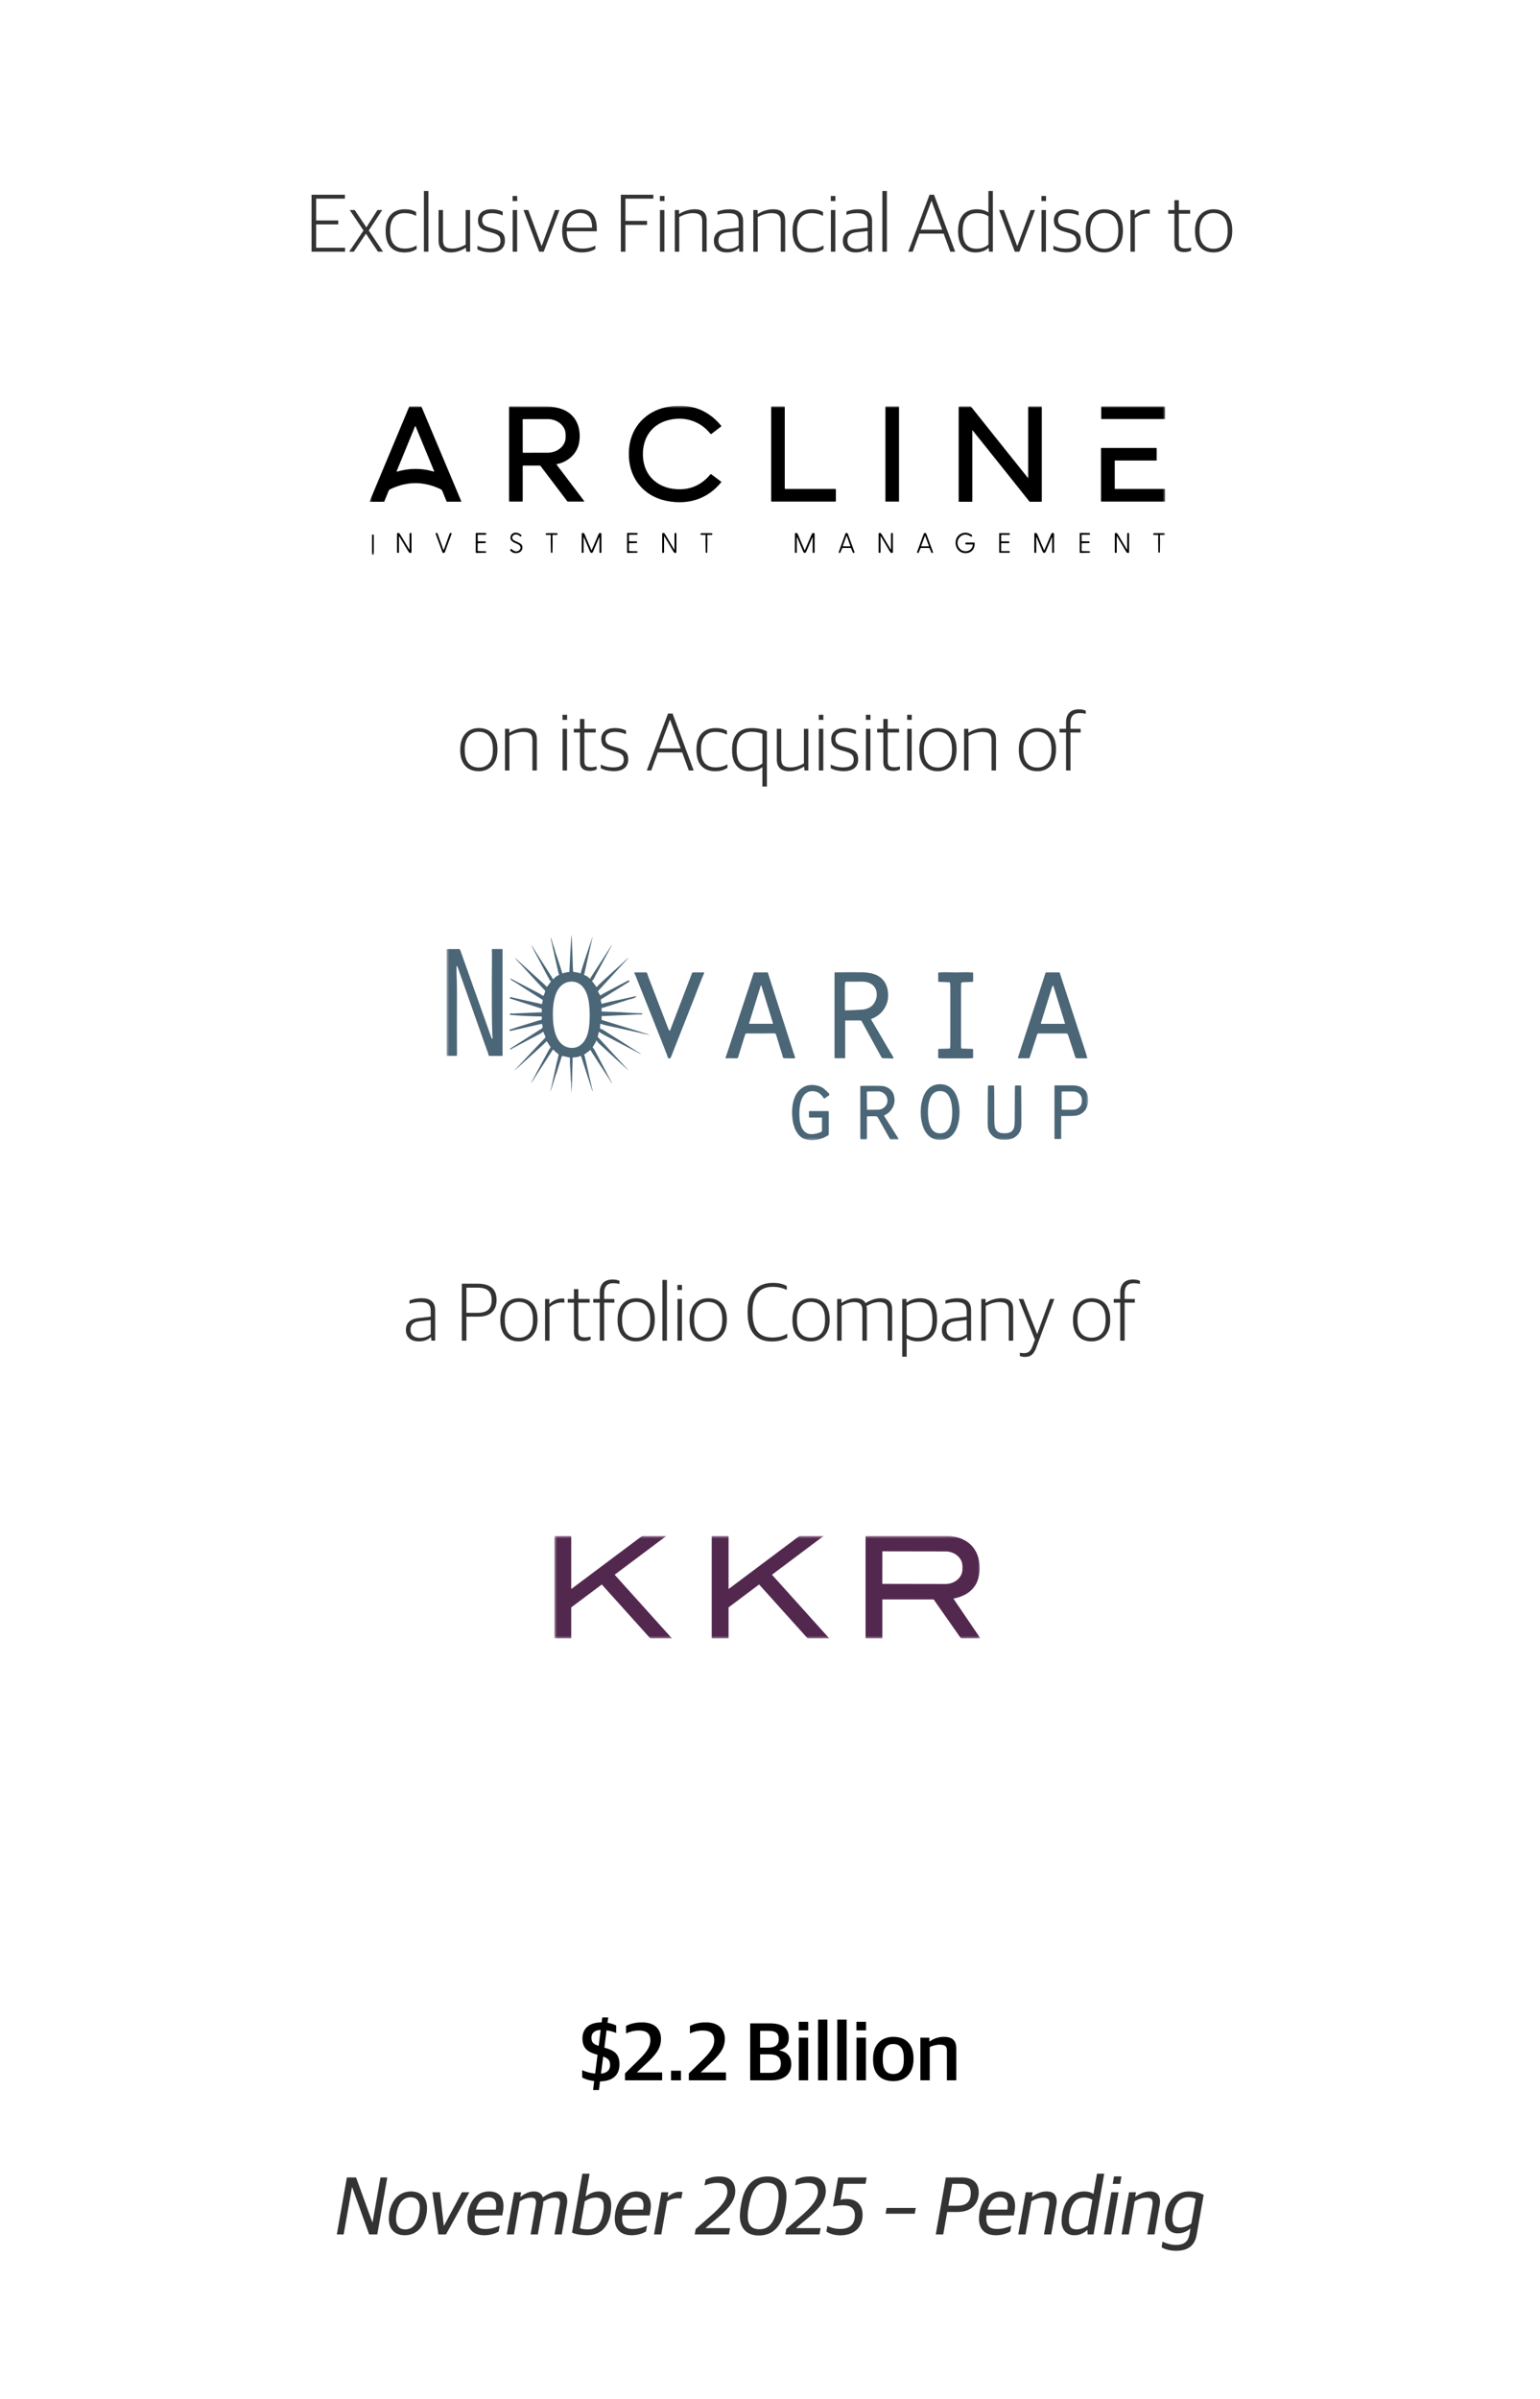 <svg width="300" height="467" viewBox="0 0 300 467" fill="none" xmlns="http://www.w3.org/2000/svg">
<rect width="300" height="467" fill="white"/>
<path d="M65.62 435L67.572 423.912H69.364L72.532 432.632H72.58L74.116 423.912H75.444L73.492 435H71.908L68.612 425.816H68.564L66.948 435H65.62ZM78.863 435.16C76.895 435.16 75.743 433.96 75.743 431.944C75.743 429.224 77.247 426.632 80.063 426.632C82.031 426.632 83.183 427.832 83.183 429.848C83.183 432.536 81.711 435.16 78.863 435.16ZM78.927 434.024C80.463 434.024 81.343 432.776 81.663 430.968C81.743 430.52 81.775 430.072 81.775 429.816C81.775 428.344 81.023 427.768 79.999 427.768C78.463 427.768 77.583 429.016 77.263 430.824C77.183 431.208 77.151 431.56 77.151 431.976C77.151 433.416 77.903 434.024 78.927 434.024ZM85.391 435L84.239 426.792H85.711L86.447 433.272H86.511L89.983 426.792H91.439L86.879 435H85.391ZM94.367 435.16C92.207 435.16 91.055 433.992 91.055 431.944C91.055 430.52 91.487 429.176 92.111 428.296C92.847 427.256 93.903 426.632 95.279 426.632C97.359 426.632 98.431 427.992 97.983 430.504L97.839 431.304H92.511C92.495 431.496 92.479 431.672 92.479 431.848C92.479 433.384 93.183 433.944 94.575 433.944C95.583 433.944 96.559 433.64 97.343 433.304L97.135 434.44C96.575 434.776 95.551 435.16 94.367 435.16ZM93.231 428.92C93.023 429.256 92.847 429.704 92.719 430.168H96.575C96.879 428.504 96.351 427.768 95.103 427.768C94.271 427.768 93.663 428.184 93.231 428.92ZM98.71 435L100.166 426.792H101.51L101.366 427.656H101.446C102.31 427.016 103.078 426.632 104.022 426.632C105.046 426.632 105.51 427.128 105.734 427.752H105.798C106.854 427.032 107.766 426.632 108.726 426.632C110.134 426.632 110.502 427.56 110.502 428.552C110.502 428.792 110.47 429.032 110.438 429.256L109.43 435H108.022L108.998 429.464C109.046 429.192 109.078 428.968 109.078 428.76C109.078 428.136 108.822 427.848 108.118 427.848C107.446 427.848 106.822 428.024 105.846 428.584C105.846 428.808 105.814 429.032 105.782 429.256L104.774 435H103.366L104.342 429.464C104.39 429.192 104.422 428.968 104.422 428.76C104.422 428.136 104.166 427.848 103.462 427.848C102.774 427.848 102.134 428.04 101.254 428.552L100.118 435H98.71ZM114.406 435.16C113.398 435.16 112.086 434.984 111.43 434.632L113.446 423.176H114.854L114.086 427.56H114.166C114.838 427.096 115.558 426.632 116.662 426.632C118.118 426.632 119.062 427.544 119.062 429.336C119.062 432.328 117.862 435.16 114.406 435.16ZM114.534 434.024C116.438 434.024 117.174 432.696 117.542 430.568C117.606 430.2 117.622 429.8 117.622 429.512C117.606 428.12 116.934 427.832 116.086 427.832C115.27 427.832 114.502 428.168 113.91 428.552L112.982 433.784C113.398 433.96 114.006 434.024 114.534 434.024ZM123.07 435.16C120.91 435.16 119.758 433.992 119.758 431.944C119.758 430.52 120.19 429.176 120.814 428.296C121.55 427.256 122.606 426.632 123.982 426.632C126.062 426.632 127.134 427.992 126.686 430.504L126.542 431.304H121.214C121.198 431.496 121.182 431.672 121.182 431.848C121.182 433.384 121.886 433.944 123.278 433.944C124.286 433.944 125.262 433.64 126.046 433.304L125.838 434.44C125.278 434.776 124.254 435.16 123.07 435.16ZM121.934 428.92C121.726 429.256 121.55 429.704 121.422 430.168H125.278C125.582 428.504 125.054 427.768 123.806 427.768C122.974 427.768 122.366 428.184 121.934 428.92ZM127.413 435L128.853 426.792H130.197L130.037 427.688H130.117C130.741 427.08 131.573 426.696 132.453 426.696C132.661 426.696 132.885 426.728 132.949 426.76L132.725 428.008C132.517 427.976 132.245 427.96 132.101 427.96C131.333 427.96 130.597 428.168 129.957 428.552L128.821 435H127.413ZM135.34 435L135.532 433.944L138.588 431.272C140.316 429.752 141.692 428.232 141.692 426.648C141.692 425.512 141.068 424.968 139.74 424.968C138.764 424.968 137.98 425.208 137.244 425.464L137.452 424.328C138.236 423.96 138.908 423.72 140.172 423.72C142.332 423.72 143.228 424.936 143.228 426.568C143.228 428.648 141.564 430.28 139.548 431.976L137.468 433.72V433.768H142.22L141.996 435H135.34ZM147.807 435.208C145.647 435.208 144.127 433.992 144.127 431.384C144.127 430.584 144.271 429.688 144.431 428.84C145.023 425.592 146.671 423.72 149.551 423.72C151.807 423.72 153.215 424.952 153.215 427.544C153.215 428.376 153.087 429.192 152.943 429.96C152.351 433.192 150.751 435.208 147.807 435.208ZM147.935 433.992C149.887 433.992 150.879 432.6 151.375 429.896C151.535 429.016 151.679 428.264 151.679 427.576C151.679 425.848 151.055 424.936 149.407 424.936C147.455 424.936 146.495 426.344 145.967 429.032C145.791 429.896 145.663 430.664 145.663 431.352C145.663 433.08 146.287 433.992 147.935 433.992ZM152.98 435L153.172 433.944L156.228 431.272C157.956 429.752 159.332 428.232 159.332 426.648C159.332 425.512 158.708 424.968 157.38 424.968C156.404 424.968 155.62 425.208 154.884 425.464L155.092 424.328C155.876 423.96 156.548 423.72 157.812 423.72C159.972 423.72 160.868 424.936 160.868 426.568C160.868 428.648 159.204 430.28 157.188 431.976L155.108 433.72V433.768H159.86L159.636 435H152.98ZM163.654 435.176C162.518 435.176 161.526 434.84 160.982 434.424L161.174 433.352C161.878 433.704 162.742 433.928 163.638 433.928C165.606 433.928 166.534 433 166.534 431.256C166.534 430.008 165.766 429.32 164.262 429.32C163.398 429.32 162.806 429.432 162.278 429.576L163.27 423.912H168.822L168.598 425.144H164.31L163.75 428.28C164.118 428.136 164.422 428.104 164.95 428.104C166.966 428.104 168.038 429.352 168.038 431.192C168.038 433.464 166.598 435.176 163.654 435.176ZM172.513 430.968L172.721 429.848H178.401L178.193 430.968H172.513ZM182.292 435L184.26 423.912H187.38C189.46 423.912 190.66 424.92 190.66 426.792C190.66 429.24 189.044 430.632 186.5 430.632H184.516L183.748 435H182.292ZM184.74 429.416H186.404C188.292 429.416 189.108 428.616 189.108 426.904C189.108 425.848 188.612 425.144 187.172 425.144H185.492L184.74 429.416ZM194.023 435.16C191.863 435.16 190.711 433.992 190.711 431.944C190.711 430.52 191.143 429.176 191.767 428.296C192.503 427.256 193.559 426.632 194.935 426.632C197.015 426.632 198.087 427.992 197.639 430.504L197.495 431.304H192.167C192.151 431.496 192.135 431.672 192.135 431.848C192.135 433.384 192.839 433.944 194.231 433.944C195.239 433.944 196.215 433.64 196.999 433.304L196.791 434.44C196.231 434.776 195.207 435.16 194.023 435.16ZM192.887 428.92C192.679 429.256 192.503 429.704 192.375 430.168H196.231C196.535 428.504 196.007 427.768 194.759 427.768C193.927 427.768 193.319 428.184 192.887 428.92ZM198.366 435L199.822 426.792H201.166L201.022 427.656H201.102C201.998 427 202.878 426.632 203.886 426.632C205.422 426.632 205.854 427.576 205.854 428.6C205.854 428.824 205.822 429.048 205.79 429.256L204.782 435H203.374L204.35 429.464C204.398 429.224 204.414 429.016 204.414 428.84C204.414 428.168 204.11 427.848 203.278 427.848C202.558 427.848 201.806 428.04 200.91 428.552L199.774 435H198.366ZM209.269 435.16C207.893 435.16 206.805 434.248 206.805 432.456C206.805 429.464 208.293 426.632 211.157 426.632C212.165 426.632 212.645 426.888 213.013 427.128L213.701 423.176H215.109L213.029 435H211.877L211.845 434.168H211.765C211.141 434.728 210.373 435.16 209.269 435.16ZM209.717 434.024C210.613 434.024 211.333 433.624 211.925 433.24L212.805 428.264C212.389 428.008 211.829 427.816 211.301 427.816C209.493 427.816 208.677 429.048 208.309 431.192C208.245 431.56 208.229 431.992 208.229 432.28C208.229 433.576 208.757 434.024 209.717 434.024ZM215.054 435L216.494 426.792H217.902L216.462 435H215.054ZM216.766 425.16L217.022 423.704H218.462L218.206 425.16H216.766ZM218.491 435L219.947 426.792H221.291L221.147 427.656H221.227C222.123 427 223.003 426.632 224.011 426.632C225.547 426.632 225.979 427.576 225.979 428.6C225.979 428.824 225.947 429.048 225.915 429.256L224.907 435H223.499L224.475 429.464C224.523 429.224 224.539 429.016 224.539 428.84C224.539 428.168 224.235 427.848 223.403 427.848C222.683 427.848 221.931 428.04 221.035 428.552L219.899 435H218.491ZM229.106 438.184C227.922 438.184 226.77 437.864 226.29 437.496L226.466 436.408C226.85 436.6 227.938 437.048 229.042 437.048C230.866 437.048 231.506 436.232 231.73 434.904L231.906 433.88H231.826C231.378 434.312 230.53 434.792 229.426 434.792C228.05 434.792 226.962 433.912 226.962 432.008C226.962 428.952 228.85 426.632 231.57 426.632C232.898 426.632 233.698 426.904 234.482 427.288L233.106 435.112C232.77 437.016 231.586 438.184 229.106 438.184ZM229.874 433.656C230.77 433.656 231.49 433.272 232.082 432.888L232.93 428.072C232.578 427.896 232.066 427.752 231.538 427.752C229.842 427.752 228.866 428.952 228.498 430.824C228.434 431.192 228.386 431.624 228.386 431.912C228.386 433.208 228.914 433.656 229.874 433.656Z" fill="black" fill-opacity="0.8"/>
<path d="M115.54 406.888L115.748 405.144C114.772 405.032 113.988 404.776 113.412 404.456V403.016C114.148 403.352 115.012 403.608 115.94 403.688L116.404 400.04L116.068 399.928C114.42 399.464 113.46 398.664 113.46 396.84C113.46 395.032 114.676 393.72 117.14 393.72H117.204L117.332 392.76H118.484L118.34 393.8C119.092 393.912 119.604 394.12 120.036 394.328V395.784C119.524 395.576 118.916 395.368 118.164 395.272L117.732 398.632C119.7 399.176 120.676 399.896 120.676 401.864C120.676 403.896 119.476 405.16 116.884 405.208L116.676 406.888H115.54ZM115.22 396.664C115.22 397.528 115.476 397.928 116.628 398.296L117.012 395.192C115.86 395.224 115.22 395.784 115.22 396.664ZM118.852 402.04C118.852 401.176 118.548 400.744 117.508 400.376L117.076 403.704C118.308 403.576 118.852 402.936 118.852 402.04ZM121.753 405V403.656L124.265 401.192C125.785 399.704 126.697 398.616 126.697 397.192C126.697 395.864 125.897 395.304 124.457 395.304C123.465 395.304 122.617 395.56 121.961 395.88V394.408C122.745 394.008 123.721 393.72 125.065 393.72C127.433 393.72 128.761 394.92 128.761 396.952C128.761 398.84 127.657 400.12 125.737 401.896L124.105 403.416V403.464H128.985V405H121.753ZM130.72 405V403.128H132.656V405H130.72ZM134.191 405V403.656L136.703 401.192C138.223 399.704 139.135 398.616 139.135 397.192C139.135 395.864 138.335 395.304 136.895 395.304C135.903 395.304 135.055 395.56 134.399 395.88V394.408C135.183 394.008 136.159 393.72 137.503 393.72C139.871 393.72 141.199 394.92 141.199 396.952C141.199 398.84 140.095 400.12 138.175 401.896L136.543 403.416V403.464H141.423V405H134.191ZM146.143 405V393.912H149.999C152.559 393.912 153.663 394.936 153.663 396.712C153.663 397.864 153.167 398.728 151.839 399.128V399.192C153.231 399.448 154.143 400.232 154.143 401.848C154.143 403.672 152.895 405 150.271 405H146.143ZM148.079 398.632H149.647C150.831 398.632 151.711 398.248 151.711 396.984C151.711 395.752 151.023 395.368 149.727 395.368H148.079V398.632ZM148.079 403.544H149.999C151.375 403.544 152.111 402.952 152.111 401.72C152.111 400.456 151.327 399.944 149.903 399.944H148.079V403.544ZM155.592 395.272V393.608H157.448V395.272H155.592ZM155.608 405V396.696H157.432V405H155.608ZM159.358 405V393.176H161.182V405H159.358ZM163.108 405V393.176H164.932V405H163.108ZM166.842 395.272V393.608H168.698V395.272H166.842ZM166.858 405V396.696H168.682V405H166.858ZM174.016 405.16C171.504 405.16 170.08 403.624 170.08 401.016V400.76C170.08 398.088 171.696 396.536 174.032 396.536C176.512 396.536 177.952 398.056 177.952 400.696V400.936C177.952 403.624 176.336 405.16 174.016 405.16ZM174.048 403.768C175.312 403.768 176.064 402.904 176.064 401.096V400.68C176.064 398.52 175.152 397.928 174 397.928C172.704 397.928 171.968 398.824 171.968 400.616V401.016C171.968 403.176 172.88 403.768 174.048 403.768ZM179.295 405V396.696H181.039V397.416H181.119C181.823 396.904 182.847 396.536 183.871 396.536C185.471 396.536 186.287 397.208 186.287 398.824V405H184.463V399.272C184.463 398.408 184.175 398.056 183.023 398.056C182.383 398.056 181.631 398.28 181.119 398.52V405H179.295Z" fill="black"/>
<path d="M81.585 261.144C80.097 261.144 79.073 260.344 79.073 258.92C79.073 257.528 79.937 256.776 81.521 256.6L83.905 256.328V255.272C83.905 253.912 83.281 253.496 81.825 253.496C81.025 253.496 80.353 253.64 79.777 253.816V253.176C80.481 252.904 81.233 252.744 82.145 252.744C83.825 252.744 84.769 253.448 84.769 255.08V261H84.049L83.969 260.296H83.921C83.521 260.712 82.769 261.144 81.585 261.144ZM81.793 260.456C82.721 260.456 83.489 260.12 83.905 259.736V256.984L81.745 257.224C80.529 257.352 79.969 257.848 79.969 258.888C79.969 259.896 80.673 260.456 81.793 260.456ZM89.966 261V249.912H93.038C95.662 249.912 96.734 251.08 96.734 253.096C96.734 255.176 95.422 256.328 93.23 256.328H90.862V261H89.966ZM90.862 255.576H93.054C94.958 255.576 95.774 254.744 95.774 253.16C95.774 251.496 95.086 250.68 92.958 250.68H90.862V255.576ZM101.064 261.144C98.872 261.144 97.464 259.736 97.464 257.08V256.856C97.464 254.2 98.984 252.744 101.08 252.744C103.272 252.744 104.712 254.152 104.712 256.808V257.016C104.712 259.672 103.176 261.144 101.064 261.144ZM101.096 260.424C102.712 260.424 103.816 259.304 103.816 257.096V256.776C103.816 254.376 102.632 253.464 101.064 253.464C99.448 253.464 98.344 254.616 98.344 256.776V257.112C98.344 259.48 99.528 260.424 101.096 260.424ZM106.18 261V252.888H107.012V253.848H107.06C107.556 253.32 108.452 252.792 109.46 252.792C109.636 252.792 109.844 252.808 109.94 252.84V253.624C109.764 253.592 109.54 253.576 109.396 253.576C108.484 253.576 107.62 253.976 107.044 254.488V261H106.18ZM113.737 261.08C112.505 261.08 111.801 260.552 111.801 259.304V253.608H110.601V252.888H111.801V250.968H112.665V252.888H114.873V253.608H112.665V259.176C112.665 260.008 112.953 260.36 113.961 260.36C114.313 260.36 114.713 260.296 115.049 260.2V260.792C114.761 260.936 114.361 261.08 113.737 261.08ZM116.834 261V253.608H115.57V252.888H116.834V251.624C116.834 249.864 117.858 249.096 119.314 249.096C119.938 249.096 120.37 249.208 120.674 249.352V249.976C120.402 249.896 120.002 249.816 119.458 249.816C118.386 249.816 117.698 250.344 117.698 251.688V252.888H119.682V253.608H117.698V261H116.834ZM123.908 261.144C121.716 261.144 120.308 259.736 120.308 257.08V256.856C120.308 254.2 121.828 252.744 123.924 252.744C126.116 252.744 127.556 254.152 127.556 256.808V257.016C127.556 259.672 126.02 261.144 123.908 261.144ZM123.94 260.424C125.556 260.424 126.66 259.304 126.66 257.096V256.776C126.66 254.376 125.476 253.464 123.908 253.464C122.292 253.464 121.188 254.616 121.188 256.776V257.112C121.188 259.48 122.372 260.424 123.94 260.424ZM129.04 261V249.176H129.92V261H129.04ZM131.962 251.144V250.152H132.858V251.144H131.962ZM131.978 261V252.888H132.842V261H131.978ZM137.939 261.144C135.747 261.144 134.339 259.736 134.339 257.08V256.856C134.339 254.2 135.859 252.744 137.955 252.744C140.147 252.744 141.587 254.152 141.587 256.808V257.016C141.587 259.672 140.051 261.144 137.939 261.144ZM137.971 260.424C139.587 260.424 140.691 259.304 140.691 257.096V256.776C140.691 254.376 139.507 253.464 137.939 253.464C136.323 253.464 135.219 254.616 135.219 256.776V257.112C135.219 259.48 136.403 260.424 137.971 260.424ZM150.343 261.16C147.303 261.16 145.639 259.24 145.639 255.576V255.288C145.639 251.48 147.639 249.752 150.567 249.752C151.815 249.752 152.615 250.008 153.271 250.36V251.128C152.487 250.776 151.687 250.52 150.519 250.52C148.119 250.52 146.599 251.976 146.599 255.144V255.576C146.599 258.68 147.751 260.392 150.455 260.392C151.879 260.392 152.679 260.008 153.367 259.656V260.44C152.711 260.808 151.783 261.16 150.343 261.16ZM157.971 261.144C155.779 261.144 154.371 259.736 154.371 257.08V256.856C154.371 254.2 155.891 252.744 157.987 252.744C160.179 252.744 161.619 254.152 161.619 256.808V257.016C161.619 259.672 160.083 261.144 157.971 261.144ZM158.003 260.424C159.619 260.424 160.723 259.304 160.723 257.096V256.776C160.723 254.376 159.539 253.464 157.971 253.464C156.355 253.464 155.251 254.616 155.251 256.776V257.112C155.251 259.48 156.435 260.424 158.003 260.424ZM163.086 261V252.888H163.918V253.64H163.966C164.83 253.096 165.758 252.744 166.67 252.744C167.598 252.744 168.27 253.048 168.606 253.672H168.654C169.694 253.032 170.654 252.744 171.566 252.744C172.926 252.744 173.79 253.368 173.79 254.92V261H172.926V255.096C172.926 253.944 172.382 253.496 171.246 253.496C170.51 253.496 169.71 253.752 168.798 254.248C168.846 254.456 168.878 254.664 168.878 254.92V261H167.998V255.096C167.998 253.944 167.502 253.496 166.366 253.496C165.566 253.496 164.766 253.784 163.95 254.248V261H163.086ZM175.758 264.12V252.888H176.59V253.576H176.638C177.23 253.144 178.094 252.744 179.246 252.744C181.07 252.744 182.542 253.704 182.542 256.808V256.984C182.542 259.88 181.102 261.144 178.846 261.144C177.854 261.144 177.118 260.856 176.622 260.568V264.12H175.758ZM178.782 260.424C180.542 260.424 181.63 259.464 181.63 257.096V256.84C181.63 254.248 180.654 253.496 179.038 253.496C177.982 253.496 177.118 253.88 176.622 254.216V259.816C177.086 260.136 177.854 260.424 178.782 260.424ZM185.991 261.144C184.503 261.144 183.479 260.344 183.479 258.92C183.479 257.528 184.343 256.776 185.927 256.6L188.311 256.328V255.272C188.311 253.912 187.687 253.496 186.231 253.496C185.431 253.496 184.759 253.64 184.183 253.816V253.176C184.887 252.904 185.639 252.744 186.551 252.744C188.231 252.744 189.175 253.448 189.175 255.08V261H188.455L188.375 260.296H188.327C187.927 260.712 187.175 261.144 185.991 261.144ZM186.199 260.456C187.127 260.456 187.895 260.12 188.311 259.736V256.984L186.151 257.224C184.935 257.352 184.375 257.848 184.375 258.888C184.375 259.896 185.079 260.456 186.199 260.456ZM191.164 261V252.888H191.996V253.64H192.044C192.908 253.08 193.996 252.744 195.02 252.744C196.572 252.744 197.372 253.368 197.372 254.92V261H196.508V255.096C196.508 253.944 196.012 253.496 194.668 253.496C193.788 253.496 192.844 253.8 192.028 254.248V261H191.164ZM199.626 264.168C199.274 264.168 198.89 264.088 198.666 263.976V263.352C198.89 263.4 199.194 263.432 199.498 263.432C200.346 263.432 200.778 263 201.114 262.136L201.61 260.824L198.442 252.888H199.354L202.026 259.688H202.058L204.538 252.888H205.386L201.914 262.248C201.45 263.512 200.906 264.168 199.626 264.168ZM212.627 261.144C210.435 261.144 209.027 259.736 209.027 257.08V256.856C209.027 254.2 210.547 252.744 212.643 252.744C214.835 252.744 216.275 254.152 216.275 256.808V257.016C216.275 259.672 214.739 261.144 212.627 261.144ZM212.659 260.424C214.275 260.424 215.379 259.304 215.379 257.096V256.776C215.379 254.376 214.195 253.464 212.627 253.464C211.011 253.464 209.907 254.616 209.907 256.776V257.112C209.907 259.48 211.091 260.424 212.659 260.424ZM218.224 261V253.608H216.96V252.888H218.224V251.624C218.224 249.864 219.248 249.096 220.704 249.096C221.328 249.096 221.76 249.208 222.064 249.352V249.976C221.792 249.896 221.392 249.816 220.848 249.816C219.776 249.816 219.088 250.344 219.088 251.688V252.888H221.072V253.608H219.088V261H218.224Z" fill="black" fill-opacity="0.8"/>
<path d="M93.26 150.144C91.068 150.144 89.66 148.736 89.66 146.08V145.856C89.66 143.2 91.18 141.744 93.276 141.744C95.468 141.744 96.908 143.152 96.908 145.808V146.016C96.908 148.672 95.372 150.144 93.26 150.144ZM93.292 149.424C94.908 149.424 96.012 148.304 96.012 146.096V145.776C96.012 143.376 94.828 142.464 93.26 142.464C91.644 142.464 90.54 143.616 90.54 145.776V146.112C90.54 148.48 91.724 149.424 93.292 149.424ZM98.375 150V141.888H99.207V142.64H99.255C100.119 142.08 101.207 141.744 102.231 141.744C103.783 141.744 104.583 142.368 104.583 143.92V150H103.719V144.096C103.719 142.944 103.223 142.496 101.879 142.496C100.999 142.496 100.055 142.8 99.239 143.248V150H98.375ZM109.579 140.144V139.152H110.475V140.144H109.579ZM109.595 150V141.888H110.459V150H109.595ZM114.917 150.08C113.685 150.08 112.981 149.552 112.981 148.304V142.608H111.781V141.888H112.981V139.968H113.845V141.888H116.053V142.608H113.845V148.176C113.845 149.008 114.133 149.36 115.141 149.36C115.493 149.36 115.893 149.296 116.229 149.2V149.792C115.941 149.936 115.541 150.08 114.917 150.08ZM119.594 150.128C118.506 150.128 117.642 149.888 117.034 149.552V148.848C117.69 149.136 118.346 149.392 119.498 149.392C120.97 149.392 121.514 148.784 121.514 147.92C121.514 146.992 121.082 146.656 119.93 146.32L119.05 146.064C117.85 145.728 117.13 145.2 117.13 143.888C117.13 142.624 117.994 141.744 119.77 141.744C120.81 141.744 121.498 141.984 121.946 142.224V142.944C121.45 142.704 120.65 142.496 119.818 142.496C118.57 142.496 117.946 142.976 117.946 143.824C117.946 144.656 118.33 145.008 119.338 145.296L120.234 145.552C121.706 145.968 122.378 146.448 122.378 147.856C122.378 149.232 121.45 150.128 119.594 150.128ZM125.995 150L130.139 138.912H131.019L135.131 150H134.187L132.891 146.48H128.155L126.859 150H125.995ZM130.507 140.128L128.427 145.712H132.603L130.539 140.128H130.507ZM139.323 150.144C136.955 150.144 135.675 148.672 135.675 146.064V145.856C135.675 142.992 137.291 141.744 139.371 141.744C140.411 141.744 141.035 141.936 141.611 142.288V143.024C140.923 142.688 140.363 142.496 139.307 142.496C137.723 142.496 136.555 143.52 136.555 145.728V146.048C136.555 148.224 137.467 149.392 139.419 149.392C140.555 149.392 141.259 149.04 141.707 148.784V149.488C141.179 149.824 140.507 150.144 139.323 150.144ZM148.518 153.12V149.376H148.47C147.958 149.76 147.174 150.144 145.958 150.144C144.246 150.144 142.614 149.104 142.614 146.096V145.92C142.614 142.816 144.326 141.744 146.47 141.744C147.766 141.744 148.742 142.016 149.398 142.384V153.12H148.518ZM146.214 149.392C147.27 149.392 148.022 149.04 148.518 148.608V142.864C148.038 142.64 147.318 142.464 146.422 142.464C144.71 142.464 143.51 143.392 143.51 145.808V146.064C143.51 148.544 144.598 149.392 146.214 149.392ZM153.775 150.144C152.223 150.144 151.327 149.424 151.327 147.872V141.888H152.191V147.744C152.191 148.944 152.719 149.392 154.015 149.392C154.911 149.392 155.807 149.088 156.607 148.608V141.888H157.471V150H156.719L156.639 149.248H156.591C155.727 149.792 154.735 150.144 153.775 150.144ZM159.501 140.144V139.152H160.397V140.144H159.501ZM159.517 150V141.888H160.381V150H159.517ZM164.39 150.128C163.302 150.128 162.438 149.888 161.83 149.552V148.848C162.486 149.136 163.142 149.392 164.294 149.392C165.766 149.392 166.31 148.784 166.31 147.92C166.31 146.992 165.878 146.656 164.726 146.32L163.846 146.064C162.646 145.728 161.926 145.2 161.926 143.888C161.926 142.624 162.79 141.744 164.566 141.744C165.606 141.744 166.294 141.984 166.742 142.224V142.944C166.246 142.704 165.446 142.496 164.614 142.496C163.366 142.496 162.742 142.976 162.742 143.824C162.742 144.656 163.126 145.008 164.134 145.296L165.03 145.552C166.502 145.968 167.174 146.448 167.174 147.856C167.174 149.232 166.246 150.128 164.39 150.128ZM168.672 140.144V139.152H169.568V140.144H168.672ZM168.688 150V141.888H169.552V150H168.688ZM174.01 150.08C172.778 150.08 172.074 149.552 172.074 148.304V142.608H170.874V141.888H172.074V139.968H172.938V141.888H175.146V142.608H172.938V148.176C172.938 149.008 173.226 149.36 174.234 149.36C174.586 149.36 174.986 149.296 175.322 149.2V149.792C175.034 149.936 174.634 150.08 174.01 150.08ZM176.719 140.144V139.152H177.615V140.144H176.719ZM176.735 150V141.888H177.599V150H176.735ZM182.697 150.144C180.505 150.144 179.097 148.736 179.097 146.08V145.856C179.097 143.2 180.617 141.744 182.713 141.744C184.905 141.744 186.345 143.152 186.345 145.808V146.016C186.345 148.672 184.809 150.144 182.697 150.144ZM182.729 149.424C184.345 149.424 185.449 148.304 185.449 146.096V145.776C185.449 143.376 184.265 142.464 182.697 142.464C181.081 142.464 179.977 143.616 179.977 145.776V146.112C179.977 148.48 181.161 149.424 182.729 149.424ZM187.813 150V141.888H188.645V142.64H188.693C189.557 142.08 190.645 141.744 191.669 141.744C193.221 141.744 194.021 142.368 194.021 143.92V150H193.157V144.096C193.157 142.944 192.661 142.496 191.317 142.496C190.437 142.496 189.493 142.8 188.677 143.248V150H187.813ZM202.072 150.144C199.88 150.144 198.472 148.736 198.472 146.08V145.856C198.472 143.2 199.992 141.744 202.088 141.744C204.28 141.744 205.72 143.152 205.72 145.808V146.016C205.72 148.672 204.184 150.144 202.072 150.144ZM202.104 149.424C203.72 149.424 204.824 148.304 204.824 146.096V145.776C204.824 143.376 203.64 142.464 202.072 142.464C200.456 142.464 199.352 143.616 199.352 145.776V146.112C199.352 148.48 200.536 149.424 202.104 149.424ZM207.67 150V142.608H206.406V141.888H207.67V140.624C207.67 138.864 208.694 138.096 210.15 138.096C210.774 138.096 211.206 138.208 211.51 138.352V138.976C211.238 138.896 210.838 138.816 210.294 138.816C209.222 138.816 208.534 139.344 208.534 140.688V141.888H210.518V142.608H208.534V150H207.67Z" fill="black" fill-opacity="0.8"/>
<path d="M60.692 49V37.912H67.188V38.68H61.588V42.92H65.892V43.688H61.588V48.232H67.22V49H60.692ZM68.013 49L70.813 44.872L68.125 40.888H69.101L71.373 44.264L73.533 40.888H74.461L71.837 44.872L74.621 49H73.629L71.293 45.496L68.925 49H68.013ZM78.776 49.144C76.408 49.144 75.128 47.672 75.128 45.064V44.856C75.128 41.992 76.744 40.744 78.824 40.744C79.864 40.744 80.488 40.936 81.064 41.288V42.024C80.376 41.688 79.816 41.496 78.76 41.496C77.176 41.496 76.008 42.52 76.008 44.728V45.048C76.008 47.224 76.92 48.392 78.872 48.392C80.008 48.392 80.712 48.04 81.16 47.784V48.488C80.632 48.824 79.96 49.144 78.776 49.144ZM82.579 49V37.176H83.459V49H82.579ZM87.885 49.144C86.333 49.144 85.437 48.424 85.437 46.872V40.888H86.301V46.744C86.301 47.944 86.829 48.392 88.125 48.392C89.021 48.392 89.917 48.088 90.717 47.608V40.888H91.581V49H90.829L90.749 48.248H90.701C89.837 48.792 88.845 49.144 87.885 49.144ZM95.578 49.128C94.49 49.128 93.626 48.888 93.018 48.552V47.848C93.674 48.136 94.33 48.392 95.482 48.392C96.954 48.392 97.498 47.784 97.498 46.92C97.498 45.992 97.066 45.656 95.914 45.32L95.034 45.064C93.834 44.728 93.114 44.2 93.114 42.888C93.114 41.624 93.978 40.744 95.754 40.744C96.794 40.744 97.482 40.984 97.93 41.224V41.944C97.434 41.704 96.634 41.496 95.802 41.496C94.554 41.496 93.93 41.976 93.93 42.824C93.93 43.656 94.314 44.008 95.322 44.296L96.218 44.552C97.69 44.968 98.362 45.448 98.362 46.856C98.362 48.232 97.434 49.128 95.578 49.128ZM99.86 39.144V38.152H100.756V39.144H99.86ZM99.876 49V40.888H100.74V49H99.876ZM105.038 49L101.982 40.888H102.91L105.486 47.864H105.534L108.11 40.888H108.974L105.918 49H105.038ZM113.343 49.144C110.799 49.144 109.519 47.656 109.519 45.048V44.856C109.519 42.04 111.135 40.744 113.039 40.744C115.247 40.744 116.255 42.104 116.255 44.536V45.032H110.399C110.399 47.368 111.423 48.392 113.471 48.392C114.559 48.392 115.327 48.136 115.983 47.816V48.472C115.487 48.792 114.591 49.144 113.343 49.144ZM113.007 41.464C111.727 41.464 110.543 42.264 110.415 44.328H115.343C115.343 42.424 114.591 41.464 113.007 41.464ZM120.942 49V37.912H127.278V38.68H121.838V43H126.046V43.784H121.838V49H120.942ZM128.547 39.144V38.152H129.443V39.144H128.547ZM128.563 49V40.888H129.427V49H128.563ZM131.453 49V40.888H132.285V41.64H132.333C133.197 41.08 134.285 40.744 135.309 40.744C136.861 40.744 137.661 41.368 137.661 42.92V49H136.797V43.096C136.797 41.944 136.301 41.496 134.957 41.496C134.077 41.496 133.133 41.8 132.317 42.248V49H131.453ZM141.577 49.144C140.089 49.144 139.065 48.344 139.065 46.92C139.065 45.528 139.929 44.776 141.513 44.6L143.897 44.328V43.272C143.897 41.912 143.273 41.496 141.817 41.496C141.017 41.496 140.345 41.64 139.769 41.816V41.176C140.473 40.904 141.225 40.744 142.137 40.744C143.817 40.744 144.761 41.448 144.761 43.08V49H144.041L143.961 48.296H143.913C143.513 48.712 142.761 49.144 141.577 49.144ZM141.785 48.456C142.713 48.456 143.481 48.12 143.897 47.736V44.984L141.737 45.224C140.521 45.352 139.961 45.848 139.961 46.888C139.961 47.896 140.665 48.456 141.785 48.456ZM146.75 49V40.888H147.582V41.64H147.63C148.494 41.08 149.582 40.744 150.606 40.744C152.158 40.744 152.958 41.368 152.958 42.92V49H152.094V43.096C152.094 41.944 151.598 41.496 150.254 41.496C149.374 41.496 148.43 41.8 147.614 42.248V49H146.75ZM158.042 49.144C155.674 49.144 154.394 47.672 154.394 45.064V44.856C154.394 41.992 156.01 40.744 158.09 40.744C159.13 40.744 159.754 40.936 160.33 41.288V42.024C159.642 41.688 159.082 41.496 158.026 41.496C156.442 41.496 155.274 42.52 155.274 44.728V45.048C155.274 47.224 156.186 48.392 158.138 48.392C159.274 48.392 159.978 48.04 160.426 47.784V48.488C159.898 48.824 159.226 49.144 158.042 49.144ZM161.844 39.144V38.152H162.74V39.144H161.844ZM161.86 49V40.888H162.724V49H161.86ZM166.702 49.144C165.214 49.144 164.19 48.344 164.19 46.92C164.19 45.528 165.054 44.776 166.638 44.6L169.022 44.328V43.272C169.022 41.912 168.398 41.496 166.942 41.496C166.142 41.496 165.47 41.64 164.894 41.816V41.176C165.598 40.904 166.35 40.744 167.262 40.744C168.942 40.744 169.886 41.448 169.886 43.08V49H169.166L169.086 48.296H169.038C168.638 48.712 167.886 49.144 166.702 49.144ZM166.91 48.456C167.838 48.456 168.606 48.12 169.022 47.736V44.984L166.862 45.224C165.646 45.352 165.086 45.848 165.086 46.888C165.086 47.896 165.79 48.456 166.91 48.456ZM171.891 49V37.176H172.771V49H171.891ZM176.933 49L181.077 37.912H181.957L186.069 49H185.125L183.829 45.48H179.093L177.797 49H176.933ZM181.445 39.128L179.365 44.712H183.541L181.477 39.128H181.445ZM189.989 49.144C188.277 49.144 186.645 48.104 186.645 45.096V44.92C186.645 41.992 188.165 40.744 190.261 40.744C191.333 40.744 192.053 41.048 192.549 41.368V37.176H193.413V49H192.677L192.597 48.28H192.549C191.973 48.776 191.173 49.144 189.989 49.144ZM190.245 48.424C191.301 48.424 192.037 48.04 192.549 47.608V42.12C192.085 41.752 191.301 41.496 190.373 41.496C188.661 41.496 187.541 42.392 187.541 44.808V45.064C187.541 47.544 188.645 48.424 190.245 48.424ZM197.694 49L194.638 40.888H195.566L198.142 47.864H198.19L200.766 40.888H201.63L198.574 49H197.694ZM202.876 39.144V38.152H203.772V39.144H202.876ZM202.892 49V40.888H203.756V49H202.892ZM207.765 49.128C206.677 49.128 205.813 48.888 205.205 48.552V47.848C205.861 48.136 206.517 48.392 207.669 48.392C209.141 48.392 209.685 47.784 209.685 46.92C209.685 45.992 209.253 45.656 208.101 45.32L207.221 45.064C206.021 44.728 205.301 44.2 205.301 42.888C205.301 41.624 206.165 40.744 207.941 40.744C208.981 40.744 209.669 40.984 210.117 41.224V41.944C209.621 41.704 208.821 41.496 207.989 41.496C206.741 41.496 206.117 41.976 206.117 42.824C206.117 43.656 206.501 44.008 207.509 44.296L208.405 44.552C209.877 44.968 210.549 45.448 210.549 46.856C210.549 48.232 209.621 49.128 207.765 49.128ZM215.103 49.144C212.911 49.144 211.503 47.736 211.503 45.08V44.856C211.503 42.2 213.023 40.744 215.119 40.744C217.311 40.744 218.751 42.152 218.751 44.808V45.016C218.751 47.672 217.215 49.144 215.103 49.144ZM215.135 48.424C216.751 48.424 217.855 47.304 217.855 45.096V44.776C217.855 42.376 216.671 41.464 215.103 41.464C213.487 41.464 212.383 42.616 212.383 44.776V45.112C212.383 47.48 213.567 48.424 215.135 48.424ZM220.219 49V40.888H221.051V41.848H221.099C221.595 41.32 222.491 40.792 223.499 40.792C223.675 40.792 223.883 40.808 223.979 40.84V41.624C223.803 41.592 223.579 41.576 223.435 41.576C222.523 41.576 221.659 41.976 221.083 42.488V49H220.219ZM230.713 49.08C229.481 49.08 228.777 48.552 228.777 47.304V41.608H227.577V40.888H228.777V38.968H229.641V40.888H231.849V41.608H229.641V47.176C229.641 48.008 229.929 48.36 230.937 48.36C231.289 48.36 231.689 48.296 232.025 48.2V48.792C231.737 48.936 231.337 49.08 230.713 49.08ZM236.4 49.144C234.208 49.144 232.8 47.736 232.8 45.08V44.856C232.8 42.2 234.32 40.744 236.416 40.744C238.608 40.744 240.048 42.152 240.048 44.808V45.016C240.048 47.672 238.512 49.144 236.4 49.144ZM236.432 48.424C238.048 48.424 239.152 47.304 239.152 45.096V44.776C239.152 42.376 237.968 41.464 236.4 41.464C234.784 41.464 233.68 42.616 233.68 44.776V45.112C233.68 47.48 234.864 48.424 236.432 48.424Z" fill="black" fill-opacity="0.8"/>
<g clip-path="url(#clip0_6204_2)">
<mask id="mask0_6204_2" style="mask-type:luminance" maskUnits="userSpaceOnUse" x="72" y="79" width="155" height="29">
<path d="M227 79H72V108H227V79Z" fill="white"/>
</mask>
<g mask="url(#mask0_6204_2)">
<path fill-rule="evenodd" clip-rule="evenodd" d="M101.82 81.667C101.82 81.623 101.856 81.587 101.901 81.587L106.668 81.578C108.612 81.574 110.191 82.918 110.194 84.58V85.126C110.197 86.788 108.623 88.138 106.679 88.142C106.679 88.142 106.679 88.142 106.678 88.142L101.911 88.151C101.867 88.151 101.831 88.115 101.831 88.07L101.82 81.667Z" fill="white"/>
<path fill-rule="evenodd" clip-rule="evenodd" d="M80.92 82.953C80.945 82.953 80.965 82.969 80.98 83.003C82.085 85.666 83.292 88.567 84.601 91.704C84.615 91.737 84.599 91.775 84.566 91.789C84.552 91.794 84.537 91.795 84.523 91.791C83.352 91.441 82.154 91.266 80.932 91.268C79.709 91.269 78.512 91.446 77.341 91.8C77.307 91.811 77.271 91.791 77.261 91.757C77.256 91.743 77.257 91.728 77.262 91.715C78.564 88.573 79.763 85.67 80.86 83.003C80.875 82.969 80.895 82.953 80.92 82.953Z" fill="white"/>
<path fill-rule="evenodd" clip-rule="evenodd" d="M78.902 105.615C79.24 106.179 79.518 106.637 79.736 106.988C79.745 107 79.762 107.003 79.774 106.994C79.781 106.989 79.785 106.981 79.785 106.972L79.784 103.923C79.784 103.829 79.861 103.753 79.957 103.753L80.017 103.752C80.097 103.752 80.162 103.817 80.162 103.896L80.163 107.51C80.164 107.573 80.12 107.628 80.059 107.642C79.894 107.679 79.768 107.645 79.681 107.539C79.6 107.442 79.242 106.859 78.604 105.79C78.268 105.225 77.991 104.767 77.773 104.416C77.764 104.404 77.747 104.401 77.735 104.41C77.728 104.415 77.724 104.422 77.723 104.43V107.481C77.723 107.574 77.647 107.65 77.552 107.651H77.492C77.411 107.651 77.346 107.586 77.346 107.507L77.344 103.892C77.344 103.829 77.388 103.774 77.45 103.761C77.615 103.724 77.741 103.759 77.828 103.865C77.908 103.962 78.266 104.545 78.902 105.615Z" fill="black"/>
<path fill-rule="evenodd" clip-rule="evenodd" d="M86.42 107.057C86.444 107.057 86.46 107.046 86.468 107.025C86.847 105.984 87.221 104.944 87.589 103.905C87.625 103.806 87.72 103.742 87.823 103.747L87.853 103.748C87.925 103.752 87.981 103.813 87.978 103.886C87.977 103.899 87.975 103.913 87.97 103.926C87.442 105.368 87.004 106.561 86.658 107.505C86.621 107.606 86.541 107.656 86.42 107.656C86.298 107.656 86.218 107.606 86.181 107.505C85.835 106.561 85.397 105.369 84.868 103.927C84.842 103.859 84.877 103.783 84.945 103.757C84.958 103.752 84.971 103.75 84.984 103.749L85.014 103.748C85.118 103.743 85.213 103.807 85.248 103.906C85.616 104.944 85.99 105.984 86.371 107.025C86.379 107.046 86.395 107.057 86.42 107.057Z" fill="black"/>
<path fill-rule="evenodd" clip-rule="evenodd" d="M99.434 106.944L99.439 106.937C99.506 106.865 99.618 106.861 99.691 106.928C100.127 107.333 100.682 107.543 101.166 107.109C101.642 106.683 101.352 106.149 100.856 105.933C100.185 105.643 99.263 105.368 99.473 104.449C99.698 103.458 101.012 103.544 101.553 104.187C101.61 104.253 101.604 104.353 101.539 104.411C101.484 104.461 101.401 104.464 101.342 104.419C101.132 104.263 101.024 104.184 101.017 104.179C100.057 103.655 99.185 104.809 100.302 105.294C100.807 105.514 101.157 105.687 101.352 105.815C102.042 106.266 101.837 107.286 101.104 107.571C100.457 107.824 99.9 107.703 99.436 107.208C99.366 107.135 99.365 107.018 99.434 106.944Z" fill="black"/>
<path fill-rule="evenodd" clip-rule="evenodd" d="M115.229 107.11C115.241 107.11 115.254 107.107 115.265 107.101C115.268 107.099 115.271 107.096 115.273 107.092C115.604 106.341 116.031 105.344 116.555 104.102C116.683 103.799 116.787 103.69 117.076 103.785C117.125 103.801 117.158 103.846 117.158 103.897V107.506C117.158 107.587 117.091 107.654 117.008 107.654H116.932C116.85 107.654 116.783 107.587 116.783 107.505V104.621C116.783 104.605 116.77 104.593 116.754 104.593C116.743 104.593 116.733 104.599 116.729 104.609C116.342 105.488 115.954 106.391 115.564 107.316C115.468 107.543 115.359 107.656 115.235 107.656C115.111 107.656 115.001 107.543 114.907 107.316C114.52 106.389 114.134 105.485 113.751 104.604C113.744 104.59 113.727 104.583 113.713 104.59C113.703 104.595 113.696 104.605 113.696 104.616L113.687 107.499C113.687 107.582 113.62 107.648 113.538 107.648C113.538 107.648 113.537 107.648 113.537 107.648H113.46C113.378 107.648 113.312 107.581 113.313 107.499L113.323 103.891C113.324 103.84 113.357 103.795 113.406 103.78C113.695 103.685 113.799 103.795 113.926 104.098C114.445 105.342 114.869 106.34 115.199 107.092C115.2 107.095 115.203 107.098 115.205 107.1C115.218 107.107 115.225 107.11 115.229 107.11Z" fill="black"/>
<path fill-rule="evenodd" clip-rule="evenodd" d="M130.526 105.614C130.858 106.178 131.131 106.636 131.346 106.987C131.354 107 131.371 107.002 131.383 106.993C131.391 106.989 131.395 106.98 131.395 106.972L131.396 103.924C131.396 103.83 131.472 103.753 131.567 103.753H131.626C131.705 103.753 131.769 103.818 131.769 103.897L131.768 107.511C131.768 107.574 131.725 107.629 131.663 107.642C131.5 107.679 131.376 107.644 131.29 107.538C131.212 107.441 130.859 106.858 130.232 105.789C129.901 105.225 129.629 104.767 129.414 104.416C129.406 104.404 129.389 104.401 129.377 104.41C129.37 104.415 129.366 104.422 129.365 104.43L129.364 107.478C129.364 107.572 129.288 107.649 129.193 107.649H129.134C129.055 107.648 128.992 107.584 128.992 107.505L128.993 103.892C128.993 103.83 129.036 103.775 129.097 103.761C129.26 103.724 129.384 103.758 129.47 103.864C129.548 103.961 129.9 104.544 130.526 105.614Z" fill="black"/>
<path fill-rule="evenodd" clip-rule="evenodd" d="M156.765 107.656C156.641 107.656 156.532 107.543 156.438 107.316C156.051 106.388 155.666 105.485 155.283 104.605C155.276 104.59 155.259 104.584 155.245 104.591C155.235 104.596 155.229 104.605 155.228 104.617L155.218 107.499C155.218 107.582 155.151 107.648 155.069 107.648L154.993 107.647C154.91 107.647 154.844 107.581 154.844 107.499L154.857 103.891C154.857 103.84 154.89 103.796 154.938 103.78C155.227 103.685 155.331 103.795 155.458 104.098C155.977 105.342 156.401 106.34 156.73 107.093C156.731 107.096 156.734 107.099 156.737 107.1C156.748 107.107 156.76 107.111 156.774 107.111C156.777 107.111 156.785 107.107 156.797 107.1C156.8 107.098 156.802 107.096 156.803 107.093C157.135 106.342 157.562 105.346 158.085 104.104C158.215 103.8 158.318 103.692 158.607 103.786C158.656 103.802 158.689 103.848 158.689 103.899L158.688 107.506C158.688 107.587 158.621 107.654 158.538 107.654H158.462C158.38 107.654 158.313 107.587 158.313 107.505V104.622C158.313 104.606 158.3 104.593 158.285 104.593C158.274 104.593 158.263 104.6 158.259 104.61C157.873 105.49 157.485 106.392 157.094 107.317C156.999 107.544 156.889 107.657 156.765 107.656Z" fill="black"/>
<path fill-rule="evenodd" clip-rule="evenodd" d="M164.916 103.747C165.037 103.747 165.124 103.817 165.176 103.96C165.592 105.092 166.016 106.259 166.45 107.459C166.477 107.533 166.439 107.616 166.365 107.644C166.355 107.648 166.344 107.651 166.333 107.652L166.285 107.654C166.219 107.658 166.157 107.62 166.13 107.557L165.781 106.723C165.768 106.694 165.74 106.675 165.709 106.675C165.646 106.675 165.383 106.675 164.921 106.675C164.458 106.675 164.194 106.675 164.131 106.675C164.1 106.676 164.073 106.696 164.06 106.725L163.711 107.559C163.685 107.621 163.623 107.66 163.556 107.656L163.508 107.653C163.43 107.643 163.374 107.571 163.384 107.492C163.385 107.481 163.388 107.47 163.392 107.46C163.825 106.26 164.248 105.093 164.663 103.96C164.715 103.817 164.799 103.747 164.916 103.747ZM164.175 106.305C164.167 106.327 164.178 106.351 164.199 106.359C164.204 106.36 164.209 106.361 164.213 106.361L165.623 106.363C165.646 106.363 165.664 106.345 165.664 106.322C165.664 106.317 165.663 106.312 165.662 106.308L164.961 104.355C164.953 104.333 164.929 104.322 164.908 104.33C164.896 104.334 164.888 104.343 164.884 104.355L164.175 106.305Z" fill="black"/>
<path fill-rule="evenodd" clip-rule="evenodd" d="M172.701 105.613C173.032 106.178 173.304 106.636 173.518 106.987C173.526 107 173.542 107.004 173.555 106.996C173.563 106.991 173.569 106.982 173.569 106.972V103.923C173.569 103.829 173.645 103.753 173.739 103.753H173.798C173.877 103.753 173.941 103.818 173.941 103.897V107.51C173.942 107.574 173.898 107.628 173.837 107.642C173.674 107.679 173.55 107.645 173.464 107.539C173.386 107.441 173.034 106.858 172.407 105.788C172.074 105.224 171.801 104.767 171.587 104.416C171.579 104.403 171.563 104.399 171.55 104.406C171.542 104.412 171.537 104.421 171.537 104.43V107.48C171.537 107.573 171.461 107.649 171.367 107.649H171.307C171.228 107.649 171.164 107.585 171.164 107.505V103.892C171.164 103.829 171.207 103.774 171.268 103.761C171.431 103.724 171.555 103.759 171.641 103.865C171.719 103.962 172.072 104.544 172.701 105.613Z" fill="black"/>
<path fill-rule="evenodd" clip-rule="evenodd" d="M180.199 106.675C179.73 106.675 179.464 106.675 179.399 106.676C179.368 106.676 179.34 106.695 179.327 106.724L178.973 107.559C178.946 107.621 178.883 107.66 178.816 107.656L178.767 107.653C178.688 107.643 178.632 107.57 178.642 107.49C178.643 107.48 178.646 107.47 178.649 107.46C179.089 106.259 179.519 105.092 179.939 103.958C179.992 103.817 180.08 103.747 180.203 103.747C180.321 103.747 180.406 103.817 180.459 103.958C180.881 105.092 181.311 106.259 181.751 107.46C181.778 107.535 181.739 107.619 181.663 107.646C181.653 107.649 181.643 107.652 181.632 107.653L181.584 107.656C181.517 107.66 181.453 107.621 181.427 107.559L181.072 106.724C181.059 106.696 181.031 106.677 181 106.676C180.936 106.675 180.669 106.675 180.199 106.675ZM179.449 106.305C179.441 106.327 179.452 106.351 179.474 106.359C179.478 106.36 179.483 106.361 179.488 106.361H180.913C180.936 106.361 180.955 106.342 180.955 106.32C180.955 106.314 180.954 106.31 180.952 106.305L180.24 104.366C180.232 104.344 180.208 104.333 180.186 104.341C180.175 104.345 180.166 104.354 180.162 104.366L179.449 106.305Z" fill="black"/>
<path fill-rule="evenodd" clip-rule="evenodd" d="M189.514 106.073C189.518 106.035 189.491 106.002 189.454 105.998C189.452 105.998 189.449 105.998 189.447 105.998H188.198C188.122 105.998 188.061 105.936 188.061 105.86V105.781C188.061 105.695 188.131 105.625 188.216 105.625H189.754C189.819 105.625 189.872 105.677 189.873 105.742C189.887 106.577 189.586 107.161 188.969 107.493C188.326 107.838 187.414 107.742 186.863 107.261C185.863 106.388 185.898 104.625 187.134 103.953C187.843 103.567 188.565 103.629 189.298 104.138C189.383 104.197 189.404 104.313 189.345 104.397C189.344 104.399 189.343 104.4 189.342 104.401L189.315 104.437C189.274 104.492 189.197 104.506 189.14 104.467C188.302 103.894 187.571 103.939 186.947 104.602C186.191 105.405 186.508 106.836 187.559 107.22C188.452 107.547 189.407 107.057 189.514 106.073Z" fill="black"/>
<path fill-rule="evenodd" clip-rule="evenodd" d="M203.415 107.656C203.291 107.656 203.182 107.542 203.087 107.315C202.698 106.388 202.311 105.485 201.925 104.606C201.919 104.592 201.901 104.585 201.887 104.592C201.877 104.596 201.871 104.606 201.871 104.617L201.867 107.502C201.866 107.584 201.8 107.65 201.718 107.65H201.641C201.559 107.65 201.492 107.584 201.492 107.502L201.497 103.893C201.498 103.841 201.531 103.796 201.579 103.78C201.868 103.686 201.972 103.795 202.1 104.099C202.622 105.342 203.048 106.339 203.378 107.091C203.38 107.094 203.382 107.097 203.385 107.1C203.396 107.106 203.409 107.109 203.422 107.109C203.426 107.109 203.433 107.106 203.445 107.1C203.448 107.098 203.451 107.094 203.452 107.091C203.782 106.339 204.207 105.342 204.729 104.099C204.858 103.794 204.96 103.685 205.251 103.78C205.299 103.796 205.332 103.841 205.332 103.893L205.337 107.502C205.337 107.583 205.271 107.649 205.189 107.65H205.113C205.031 107.651 204.963 107.584 204.963 107.502C204.963 107.502 204.963 107.501 204.963 107.501L204.959 104.616C204.959 104.6 204.946 104.588 204.93 104.588C204.919 104.588 204.909 104.595 204.904 104.605C204.519 105.485 204.132 106.388 203.744 107.315C203.649 107.542 203.539 107.656 203.415 107.656Z" fill="black"/>
<path fill-rule="evenodd" clip-rule="evenodd" d="M218.414 105.788C218.082 105.225 217.809 104.767 217.594 104.416C217.585 104.403 217.568 104.4 217.556 104.41C217.55 104.414 217.545 104.422 217.545 104.43V107.48C217.545 107.574 217.469 107.65 217.375 107.65H217.316C217.237 107.65 217.173 107.586 217.173 107.507C217.173 107.506 217.173 107.506 217.173 107.505L217.172 103.891C217.172 103.829 217.216 103.775 217.277 103.761C217.439 103.724 217.563 103.758 217.649 103.864C217.727 103.961 218.081 104.544 218.709 105.612C219.04 106.177 219.312 106.635 219.527 106.986C219.535 106.998 219.552 107.001 219.565 106.992C219.571 106.988 219.575 106.98 219.576 106.972V103.923C219.575 103.829 219.651 103.753 219.744 103.752C219.745 103.752 219.746 103.752 219.747 103.752H219.805C219.884 103.751 219.948 103.815 219.949 103.894C219.949 103.895 219.949 103.896 219.949 103.897V107.511C219.949 107.574 219.905 107.629 219.844 107.642C219.681 107.679 219.558 107.644 219.472 107.539C219.393 107.442 219.041 106.858 218.414 105.788Z" fill="black"/>
<path fill-rule="evenodd" clip-rule="evenodd" d="M72.673 104.09C72.749 104.09 72.811 104.09 72.811 104.09V108C72.811 108 72.749 108 72.673 108H72.606C72.53 108 72.469 108 72.469 108V104.09C72.469 104.09 72.53 104.09 72.606 104.09H72.673Z" fill="black"/>
<path fill-rule="evenodd" clip-rule="evenodd" d="M93.151 105.751C93.097 105.752 93.054 105.795 93.054 105.849L93.05 107.173C93.05 107.239 93.103 107.294 93.169 107.294L94.613 107.325C94.675 107.325 94.725 107.377 94.724 107.441L94.721 107.489C94.715 107.56 94.657 107.615 94.585 107.617L92.82 107.656C92.745 107.658 92.682 107.598 92.68 107.522C92.68 107.52 92.68 107.519 92.68 107.518L92.682 103.866C92.682 103.8 92.735 103.747 92.8 103.747C92.801 103.747 92.802 103.747 92.803 103.747L94.583 103.764C94.665 103.764 94.731 103.831 94.73 103.913C94.73 103.918 94.73 103.923 94.73 103.928L94.723 103.984C94.718 104.055 94.659 104.108 94.589 104.108L93.115 104.111C93.08 104.111 93.052 104.139 93.052 104.174C93.052 104.174 93.052 104.174 93.052 104.175L93.061 105.325C93.061 105.359 93.089 105.385 93.122 105.385L94.477 105.393C94.565 105.393 94.636 105.465 94.636 105.554C94.636 105.556 94.636 105.558 94.636 105.56L94.635 105.602C94.633 105.674 94.575 105.731 94.504 105.733L93.151 105.751Z" fill="black"/>
<path fill-rule="evenodd" clip-rule="evenodd" d="M107.457 103.79C107.794 103.793 108.132 103.796 108.47 103.8C108.549 103.8 108.612 103.864 108.612 103.943C108.612 103.949 108.611 103.953 108.611 103.958L108.604 104.005C108.594 104.08 108.531 104.135 108.456 104.135H107.697C107.654 104.135 107.618 104.171 107.618 104.215C107.618 104.217 107.618 104.22 107.618 104.222C107.648 104.603 107.65 105.672 107.623 107.428C107.622 107.58 107.571 107.656 107.47 107.656C107.369 107.657 107.317 107.581 107.314 107.429C107.277 105.673 107.272 104.605 107.299 104.223C107.303 104.179 107.271 104.14 107.227 104.137C107.225 104.136 107.222 104.136 107.219 104.136L106.46 104.141C106.386 104.141 106.322 104.086 106.312 104.012L106.306 103.965C106.297 103.887 106.353 103.816 106.431 103.807C106.436 103.807 106.44 103.806 106.445 103.806C106.783 103.8 107.12 103.795 107.457 103.79Z" fill="black"/>
<path fill-rule="evenodd" clip-rule="evenodd" d="M122.628 105.749C122.575 105.75 122.531 105.793 122.531 105.847L122.53 107.172C122.53 107.238 122.583 107.292 122.649 107.293L124.095 107.32C124.157 107.321 124.207 107.373 124.206 107.437L124.202 107.485C124.196 107.556 124.138 107.611 124.067 107.613L122.299 107.656C122.224 107.658 122.161 107.598 122.159 107.522C122.159 107.52 122.159 107.519 122.159 107.518L122.156 103.866C122.156 103.8 122.209 103.747 122.275 103.747C122.275 103.747 122.275 103.747 122.276 103.747L124.059 103.761C124.141 103.761 124.207 103.828 124.207 103.91C124.207 103.915 124.207 103.92 124.206 103.924L124.201 103.98C124.195 104.051 124.137 104.105 124.067 104.104L122.591 104.11C122.556 104.11 122.528 104.138 122.528 104.172C122.528 104.173 122.528 104.173 122.528 104.174L122.537 105.325C122.537 105.358 122.565 105.385 122.598 105.385L123.955 105.391C124.044 105.391 124.115 105.463 124.115 105.552C124.115 105.554 124.115 105.555 124.115 105.557L124.114 105.599C124.112 105.67 124.055 105.728 123.984 105.729L122.628 105.749Z" fill="black"/>
<path fill-rule="evenodd" clip-rule="evenodd" d="M137.628 107.656C137.526 107.657 137.474 107.581 137.472 107.429C137.437 105.673 137.434 104.604 137.463 104.222C137.467 104.179 137.435 104.14 137.392 104.136C137.389 104.135 137.387 104.135 137.384 104.135L136.625 104.139C136.55 104.139 136.487 104.084 136.476 104.009L136.47 103.962C136.461 103.884 136.516 103.813 136.594 103.804C136.599 103.803 136.604 103.802 136.609 103.802C136.947 103.798 137.285 103.794 137.622 103.79C137.959 103.793 138.296 103.797 138.634 103.801C138.713 103.802 138.776 103.866 138.776 103.945C138.776 103.95 138.775 103.955 138.775 103.96L138.769 104.007C138.758 104.082 138.694 104.137 138.619 104.137L137.861 104.135C137.818 104.135 137.783 104.171 137.782 104.214C137.782 104.217 137.782 104.219 137.783 104.221C137.812 104.602 137.811 105.671 137.781 107.429C137.779 107.581 137.727 107.656 137.628 107.656Z" fill="black"/>
<path fill-rule="evenodd" clip-rule="evenodd" d="M195.093 107.292H196.645C196.679 107.292 196.707 107.319 196.707 107.353V107.553C196.707 107.586 196.679 107.613 196.645 107.613H194.718C194.684 107.613 194.656 107.586 194.656 107.553V103.85C194.656 103.817 194.684 103.79 194.718 103.79H196.643C196.677 103.79 196.704 103.817 196.704 103.85V104.076C196.704 104.109 196.677 104.136 196.643 104.136H195.095C195.06 104.136 195.033 104.163 195.033 104.197V105.341C195.033 105.374 195.06 105.402 195.095 105.402H196.555C196.589 105.402 196.616 105.429 196.616 105.463V105.684C196.616 105.717 196.589 105.744 196.555 105.744H195.093C195.059 105.744 195.031 105.772 195.031 105.805V107.232C195.031 107.265 195.059 107.292 195.093 107.292Z" fill="black"/>
<path fill-rule="evenodd" clip-rule="evenodd" d="M210.798 105.75C210.745 105.75 210.703 105.794 210.703 105.847L210.701 107.172C210.701 107.239 210.753 107.293 210.818 107.293L212.235 107.319C212.296 107.32 212.345 107.372 212.344 107.435C212.344 107.436 212.344 107.437 212.344 107.437L212.34 107.485C212.334 107.556 212.277 107.611 212.208 107.613L210.476 107.656C210.402 107.658 210.341 107.598 210.339 107.522C210.339 107.52 210.339 107.519 210.339 107.518L210.336 103.865C210.336 103.8 210.388 103.747 210.452 103.747C210.452 103.747 210.453 103.747 210.453 103.747L212.199 103.761C212.28 103.762 212.344 103.829 212.343 103.912C212.343 103.916 212.343 103.92 212.343 103.924L212.338 103.98C212.332 104.05 212.275 104.104 212.206 104.104L210.76 104.109C210.726 104.109 210.699 104.138 210.699 104.172C210.699 104.172 210.699 104.173 210.699 104.173L210.709 105.324C210.709 105.357 210.735 105.384 210.769 105.384L212.097 105.391C212.183 105.39 212.254 105.461 212.255 105.55C212.255 105.552 212.255 105.554 212.255 105.557L212.253 105.598C212.252 105.67 212.195 105.728 212.125 105.729L210.798 105.75Z" fill="black"/>
<path fill-rule="evenodd" clip-rule="evenodd" d="M225.805 107.613C225.704 107.613 225.651 107.538 225.649 107.388C225.616 105.651 225.614 104.595 225.643 104.218C225.648 104.175 225.616 104.136 225.573 104.132C225.57 104.132 225.567 104.132 225.564 104.132L224.804 104.135C224.73 104.135 224.667 104.08 224.656 104.007L224.649 103.961C224.641 103.883 224.697 103.813 224.775 103.805C224.78 103.804 224.784 103.804 224.789 103.804C225.128 103.799 225.466 103.794 225.803 103.79C226.139 103.794 226.476 103.798 226.815 103.802C226.894 103.803 226.956 103.867 226.955 103.946C226.955 103.95 226.955 103.955 226.955 103.959L226.948 104.006C226.938 104.08 226.874 104.135 226.8 104.135L226.04 104.132C225.997 104.132 225.961 104.166 225.961 104.21C225.961 104.213 225.961 104.215 225.962 104.218C225.991 104.595 225.99 105.651 225.959 107.388C225.957 107.538 225.905 107.613 225.805 107.613Z" fill="black"/>
<path fill-rule="evenodd" clip-rule="evenodd" d="M133.06 79C133.189 79.032 133.322 79.052 133.459 79.061C136.257 79.234 138.798 80.752 140.519 82.937C140.535 82.957 140.532 82.987 140.512 83.003C140.512 83.003 140.511 83.003 140.511 83.003L138.594 84.47C138.533 84.517 138.445 84.506 138.395 84.445C136.371 81.944 133.348 80.996 130.25 81.774C127.029 82.582 125.225 85.132 125.241 88.457C125.263 92.87 128.549 95.398 132.705 95.249C134.946 95.168 136.845 94.199 138.402 92.34C138.439 92.295 138.505 92.288 138.553 92.323L140.504 93.788C140.526 93.805 140.531 93.838 140.513 93.861C140.513 93.861 140.513 93.862 140.513 93.862C137.853 97.171 134.042 98.333 129.93 97.53C125.29 96.622 122.379 92.946 122.504 88.131C122.528 87.193 122.643 86.352 122.85 85.608C123.905 81.806 127.132 79.452 130.98 79.083C131.291 79.054 131.512 79.026 131.642 79H133.06Z" fill="black"/>
<path fill-rule="evenodd" clip-rule="evenodd" d="M80.91 79.129C81.285 79.129 81.656 79.131 82.025 79.134C82.063 79.134 82.097 79.157 82.112 79.192L89.854 97.586C89.866 97.617 89.852 97.652 89.822 97.665C89.815 97.668 89.807 97.67 89.799 97.67H87.077C87.039 97.67 87.006 97.646 86.992 97.611C86.588 96.617 86.308 95.935 86.153 95.563C86.089 95.411 85.966 95.293 85.785 95.209C84.142 94.438 82.522 94.054 80.925 94.056C79.329 94.058 77.71 94.445 76.068 95.219C75.887 95.305 75.764 95.424 75.702 95.575C75.547 95.946 75.269 96.629 74.867 97.624C74.853 97.659 74.819 97.683 74.782 97.683L72.059 97.689C72.026 97.689 72 97.662 72 97.629C72 97.621 72.002 97.613 72.005 97.606L79.706 79.195C79.721 79.16 79.755 79.137 79.794 79.137C80.162 79.132 80.534 79.13 80.91 79.129ZM80.921 91.287C82.138 91.285 83.329 91.46 84.495 91.811C84.529 91.821 84.564 91.8 84.574 91.766C84.578 91.752 84.577 91.737 84.572 91.724C83.269 88.582 82.069 85.678 80.969 83.011C80.954 82.978 80.935 82.961 80.91 82.961C80.885 82.961 80.865 82.978 80.85 83.011C79.759 85.681 78.566 88.588 77.271 91.734C77.258 91.767 77.274 91.805 77.308 91.818C77.321 91.823 77.336 91.824 77.35 91.82C78.514 91.465 79.705 91.288 80.921 91.287Z" fill="black"/>
<path fill-rule="evenodd" clip-rule="evenodd" d="M101.825 90.745V97.554C101.825 97.604 101.785 97.645 101.735 97.645H99.261C99.212 97.645 99.172 97.605 99.172 97.555V79.197C99.172 79.159 99.202 79.129 99.239 79.129C102.17 79.128 104.664 79.131 106.721 79.14C107.529 79.142 108.385 79.291 109.288 79.586C112.163 80.526 113.287 83.214 112.835 86.06C112.475 88.323 110.642 89.947 108.467 90.357C108.433 90.363 108.41 90.396 108.417 90.43C108.418 90.44 108.423 90.449 108.429 90.457L113.815 97.564C113.832 97.586 113.829 97.618 113.807 97.635C113.798 97.642 113.786 97.646 113.775 97.646H110.62C110.577 97.646 110.536 97.625 110.509 97.59L105.29 90.704C105.261 90.665 105.216 90.643 105.168 90.642H101.927C101.871 90.642 101.825 90.689 101.825 90.745ZM101.82 81.677L101.831 88.063C101.831 88.107 101.867 88.143 101.911 88.143L106.676 88.134C108.619 88.13 110.192 86.784 110.189 85.127V84.582C110.186 82.925 108.608 81.584 106.665 81.588L101.901 81.597C101.856 81.597 101.82 81.633 101.82 81.677Z" fill="black"/>
<path fill-rule="evenodd" clip-rule="evenodd" d="M150.227 97.555V79.22C150.227 79.17 150.267 79.129 150.317 79.129H152.784C152.834 79.129 152.875 79.17 152.875 79.22V95.099C152.875 95.149 152.915 95.19 152.965 95.19H162.739C162.789 95.19 162.83 95.231 162.83 95.281V97.555C162.83 97.605 162.789 97.646 162.739 97.646H150.317C150.267 97.646 150.227 97.605 150.227 97.555Z" fill="black"/>
<path fill-rule="evenodd" clip-rule="evenodd" d="M175.058 79.129C175.099 79.129 175.133 79.129 175.133 79.129V97.646C175.133 97.646 175.099 97.646 175.058 97.646H172.56C172.518 97.646 172.484 97.646 172.484 97.646V79.129C172.484 79.129 172.518 79.129 172.56 79.129H175.058Z" fill="black"/>
<path fill-rule="evenodd" clip-rule="evenodd" d="M193.858 89.265C193.482 88.801 192.014 86.968 189.452 83.765C189.443 83.755 189.428 83.754 189.418 83.764C189.413 83.768 189.411 83.774 189.41 83.781V97.623C189.41 97.659 189.381 97.689 189.344 97.689H186.822C186.787 97.689 186.758 97.66 186.758 97.624V79.219C186.758 79.169 186.798 79.129 186.847 79.129H189.035C189.095 79.129 189.151 79.156 189.187 79.203C193.34 84.411 195.561 87.194 195.85 87.553C196.224 88.017 197.692 89.85 200.255 93.053C200.263 93.064 200.277 93.065 200.288 93.057C200.294 93.052 200.298 93.045 200.298 93.037V79.195C200.298 79.159 200.327 79.129 200.364 79.129H202.885C202.921 79.129 202.95 79.158 202.95 79.194V97.599C202.95 97.648 202.91 97.689 202.861 97.689H200.673C200.613 97.689 200.557 97.662 200.52 97.616C196.367 92.407 194.146 89.624 193.858 89.265Z" fill="black"/>
<path fill-rule="evenodd" clip-rule="evenodd" d="M226.934 79.129C226.97 79.129 226.999 79.129 226.999 79.129V81.578C226.999 81.578 226.97 81.578 226.934 81.578H214.588C214.552 81.578 214.523 81.578 214.523 81.578V79.129C214.523 79.129 214.552 79.129 214.588 79.129H226.934Z" fill="black"/>
<path fill-rule="evenodd" clip-rule="evenodd" d="M227.002 95.256V97.582C227.002 97.618 226.974 97.646 226.939 97.646H214.548C214.513 97.646 214.484 97.618 214.484 97.582V87.27C214.484 87.234 214.513 87.206 214.548 87.206H225.26C225.295 87.206 225.323 87.234 225.323 87.27V89.595C225.323 89.63 225.295 89.658 225.26 89.658H217.221C217.186 89.658 217.158 89.687 217.158 89.722V95.129C217.158 95.164 217.186 95.192 217.221 95.192H226.939C226.974 95.192 227.002 95.221 227.002 95.256Z" fill="black"/>
</g>
</g>
<g clip-path="url(#clip1_6204_2)">
<mask id="mask1_6204_2" style="mask-type:luminance" maskUnits="userSpaceOnUse" x="87" y="182" width="125" height="40">
<path d="M212 182H87V222H212V182Z" fill="white"/>
</mask>
<g mask="url(#mask1_6204_2)">
<path fill-rule="evenodd" clip-rule="evenodd" d="M111.325 182C111.34 182 111.348 182.013 111.349 182.039C111.447 184.149 111.538 186.432 111.622 188.887C111.625 188.967 111.768 189.387 111.649 189.467C111.53 189.547 110.964 190.605 110.906 189.367C111.022 186.912 111.175 184.147 111.3 182.039C111.301 182.013 111.31 182 111.325 182Z" fill="#4B6677"/>
<path fill-rule="evenodd" clip-rule="evenodd" d="M113.847 189.521C113.475 190.655 113.205 189.599 113.094 189.558C113.351 188.382 115.023 183.605 115.393 182.469C115.394 182.464 115.399 182.461 115.404 182.463C115.404 182.463 115.404 182.463 115.405 182.463L115.417 182.467C115.422 182.468 115.425 182.473 115.423 182.478L113.847 189.521Z" fill="#4B6677"/>
<path fill-rule="evenodd" clip-rule="evenodd" d="M111.327 191.098C109.765 191.126 108.738 192.216 108.248 193.607C107.802 194.873 107.689 196.234 107.698 197.579C107.708 198.925 107.839 200.284 108.303 201.543C108.812 202.927 109.855 204.003 111.417 204.009C113.355 204.017 114.342 202.213 114.645 200.573C114.807 199.701 114.884 198.687 114.876 197.53C114.868 196.373 114.777 195.359 114.603 194.489C114.276 192.854 113.265 191.064 111.327 191.098ZM107.287 182.624C107.291 182.623 107.296 182.625 107.299 182.628C107.378 182.722 107.428 182.813 107.452 182.904C107.599 183.478 107.751 183.972 107.91 184.387C108.022 184.682 108.095 184.924 108.129 185.114C108.181 185.401 108.202 185.332 108.445 186.08C108.627 186.64 108.901 187.478 109.235 188.509L109.56 189.516L109.528 189.526L109.567 189.637L109.587 189.6L109.56 189.516L110.034 189.364C110.868 189.163 111.704 189.156 112.542 189.345C113.072 189.464 113.687 189.711 114.387 190.086C114.406 190.096 114.424 190.109 114.44 190.122L114.875 190.507C114.904 190.533 114.949 190.531 114.976 190.502C114.981 190.496 114.986 190.489 114.989 190.482C115.02 190.404 115.054 190.337 115.09 190.282C117.045 187.256 117.767 186.184 119.129 184.028C119.141 184.01 119.155 183.996 119.172 183.986C119.18 183.981 119.191 183.984 119.196 183.992C119.199 183.998 119.2 184.004 119.197 184.01L115.656 190.585C115.573 190.739 115.537 190.839 115.353 190.896C115.323 190.906 115.306 190.938 115.315 190.968C115.317 190.974 115.32 190.979 115.324 190.984L116.16 192.102C116.191 192.144 116.25 192.153 116.292 192.122C116.299 192.117 116.305 192.111 116.311 192.104C116.433 191.947 116.523 191.84 116.581 191.785C117.419 190.989 118.191 190.274 118.898 189.641C120.078 188.586 121.176 187.581 122.192 186.626C122.262 186.56 122.347 186.5 122.445 186.447C122.445 186.447 122.446 186.447 122.446 186.448L116.564 192.881C116.507 192.943 116.496 193.034 116.537 193.107L116.874 193.72C116.901 193.77 116.964 193.788 117.014 193.761C117.017 193.759 117.02 193.758 117.023 193.756C117.268 193.589 117.564 193.414 117.911 193.23L122.409 190.864C122.467 190.833 122.538 190.855 122.569 190.912C122.573 190.92 122.576 190.928 122.578 190.937L122.581 190.946C122.611 191.032 122.578 191.127 122.5 191.175L117.133 194.518C117.054 194.567 117.014 194.661 117.035 194.751L117.175 195.359C117.185 195.403 117.229 195.43 117.273 195.42C117.276 195.419 117.278 195.419 117.28 195.418C117.539 195.334 118.064 195.202 118.852 195.024L123.851 193.942C123.889 193.933 123.927 193.957 123.936 193.995C123.94 194.014 123.937 194.034 123.926 194.05C123.764 194.296 122.908 194.507 122.645 194.546C122.635 194.548 122.625 194.551 122.614 194.554L117.64 196.146C117.636 196.147 117.632 196.148 117.628 196.149L117.333 196.186C117.266 196.195 117.214 196.247 117.206 196.314C117.18 196.547 117.183 196.731 117.215 196.867C117.224 196.904 117.256 196.931 117.294 196.931L120.896 197.057C122.366 197.176 123.757 197.249 125.07 197.277C125.107 197.278 125.137 197.309 125.137 197.346C125.137 197.35 125.136 197.355 125.135 197.359L125.124 197.408C125.113 197.457 125.068 197.492 125.016 197.492C123.97 197.478 122.851 197.581 121.83 197.617C120.721 197.656 119.366 197.718 117.766 197.803C117.629 197.811 117.495 197.803 117.365 197.78C117.293 197.767 117.223 197.814 117.21 197.886C117.209 197.893 117.208 197.899 117.208 197.905L117.192 198.423C117.189 198.513 117.249 198.592 117.337 198.615C117.496 198.657 117.614 198.69 117.69 198.713L124.535 200.817C125.046 200.982 125.407 201.159 125.897 201.217C125.925 201.22 125.953 201.226 125.98 201.236C126.123 201.291 126.284 201.376 126.464 201.492C126.475 201.499 126.481 201.506 126.482 201.512C126.482 201.52 126.476 201.526 126.468 201.527C126.465 201.527 126.462 201.526 126.46 201.525C126.234 201.391 125.883 201.304 125.407 201.265C125.182 201.246 124.895 201.122 124.624 201.063L118.185 199.642C117.815 199.559 117.438 199.453 117.052 199.322C116.998 199.304 116.94 199.333 116.922 199.387C116.919 199.396 116.917 199.406 116.917 199.416L116.893 200.172C116.891 200.239 116.939 200.298 117.005 200.309C117.159 200.336 117.27 200.372 117.34 200.416C118.353 201.065 119.335 201.65 120.244 202.241C121.279 202.914 122.592 203.753 124.183 204.756C124.391 204.886 124.667 205.004 124.837 205.13C124.846 205.136 124.849 205.148 124.843 205.157C124.837 205.165 124.827 205.168 124.818 205.164C124.654 205.106 124.497 205.039 124.348 204.961L117.996 201.651C117.709 201.502 117.139 201.175 116.726 200.916C116.7 200.899 116.664 200.907 116.647 200.933C116.643 200.939 116.641 200.945 116.639 200.951L116.455 201.773C116.443 201.828 116.458 201.886 116.497 201.928L122.451 208.405C122.454 208.408 122.454 208.412 122.452 208.415C122.452 208.415 122.451 208.415 122.451 208.415C122.449 208.417 122.447 208.417 122.446 208.417C122.445 208.417 122.442 208.415 122.439 208.412L121.169 207.262L116.568 203.039C116.438 202.918 116.322 202.751 116.219 202.538C116.212 202.525 116.195 202.519 116.181 202.526C116.176 202.529 116.172 202.533 116.169 202.538C116.166 202.545 116.164 202.577 116.164 202.634C116.164 202.655 116.153 202.684 116.134 202.721C115.892 203.163 115.669 203.533 115.466 203.833C115.453 203.851 115.454 203.876 115.469 203.894C115.645 204.114 115.814 204.377 115.975 204.685L119.19 210.783C119.195 210.793 119.191 210.805 119.181 210.81L119.156 210.824C119.146 210.829 119.134 210.826 119.128 210.816C118.964 210.516 118.757 210.178 118.508 209.802C116.99 207.507 115.896 205.827 115.227 204.764C115.169 204.672 115.123 204.566 115.09 204.447C115.083 204.421 115.055 204.406 115.029 204.413C115.023 204.414 115.017 204.417 115.013 204.421L113.801 205.315C113.778 205.331 113.772 205.362 113.787 205.385C113.858 205.505 113.899 205.587 113.909 205.63C114.185 206.777 114.491 208.135 114.828 209.704C114.883 209.962 115.092 210.845 115.454 212.353C115.457 212.366 115.449 212.379 115.437 212.383L115.399 212.394C115.398 212.395 115.396 212.394 115.396 212.393C115.395 212.392 115.395 212.392 115.395 212.392L113.175 205.59C113.17 205.575 113.154 205.566 113.139 205.57C112.964 205.618 112.682 205.734 112.531 205.764C112.261 205.819 111.947 205.858 111.591 205.881C111.556 205.883 111.529 205.913 111.53 205.948C111.549 206.437 111.548 206.871 111.528 207.25C111.462 208.471 111.485 209.732 111.409 211.055C111.397 211.271 111.374 211.812 111.342 212.679C111.342 212.684 111.339 212.689 111.335 212.689C111.334 212.689 111.333 212.688 111.332 212.688C111.33 212.687 111.328 212.684 111.328 212.681C111.277 212.009 111.249 211.318 111.245 210.606C111.244 210.589 111.235 210.546 111.218 210.477C111.211 210.446 111.206 210.401 111.202 210.343C111.152 209.407 111.159 208.784 111.082 207.926C111.03 207.349 111.012 206.691 111.029 205.954C111.03 205.922 111.008 205.894 110.977 205.887L109.597 205.581C109.534 205.568 109.471 205.603 109.45 205.663C109.366 205.901 109.322 206.025 109.32 206.035C109.025 206.988 108.723 207.941 108.414 208.896C108.366 209.046 108.305 209.203 108.23 209.367C108.202 209.428 108.181 209.492 108.167 209.557C108.119 209.777 108.024 210.083 107.883 210.477C107.812 210.676 107.686 211.104 107.506 211.762C107.433 212.027 107.333 212.214 107.199 212.431C107.197 212.435 107.192 212.437 107.188 212.435C107.184 212.433 107.182 212.428 107.184 212.424C107.294 212.103 107.385 211.898 107.439 211.57C107.554 210.853 107.762 210.089 107.923 209.293C108.164 208.108 108.459 206.814 108.811 205.411C108.833 205.323 108.798 205.229 108.722 205.177C108.386 204.945 108.082 204.678 107.812 204.378C107.782 204.345 107.732 204.341 107.699 204.371C107.693 204.375 107.688 204.381 107.684 204.387L103.523 210.796C103.522 210.796 103.521 210.796 103.52 210.796L103.495 210.78C103.487 210.775 103.484 210.765 103.488 210.756L104.077 209.652L106.748 204.709C106.949 204.358 107.114 204.091 107.245 203.907C107.257 203.89 107.258 203.867 107.247 203.85L106.571 202.782C106.542 202.736 106.481 202.722 106.435 202.751C106.427 202.755 106.421 202.761 106.415 202.767C106.138 203.061 105.798 203.391 105.394 203.758L100.295 208.357C100.288 208.364 100.277 208.364 100.27 208.357C100.27 208.357 100.27 208.357 100.269 208.356C100.263 208.35 100.263 208.341 100.269 208.334C101.411 207.126 102.922 205.512 104.802 203.492C105.13 203.139 105.576 202.68 106.138 202.116C106.253 202 106.27 201.855 106.189 201.681C106.055 201.396 105.946 201.14 105.863 200.913C105.85 200.881 105.814 200.865 105.782 200.877C105.776 200.88 105.771 200.883 105.766 200.887C105.543 201.061 105.302 201.216 105.043 201.35C103.14 202.336 101.262 203.328 99.409 204.326C99.39 204.335 99.368 204.329 99.358 204.31C99.355 204.304 99.353 204.298 99.353 204.291C99.354 204.277 99.354 204.263 99.354 204.249C99.356 204.196 99.384 204.148 99.428 204.119L105.454 200.288C105.611 200.192 105.694 200.094 105.702 199.997C105.717 199.816 105.688 199.635 105.615 199.453C105.583 199.372 105.496 199.327 105.41 199.346L99.454 200.702C99.375 200.72 99.296 200.67 99.278 200.592C99.278 200.592 99.278 200.591 99.278 200.591C99.278 200.588 99.278 200.586 99.277 200.583C99.259 200.506 99.308 200.429 99.386 200.411C99.386 200.411 99.386 200.411 99.386 200.411C99.822 200.315 100.241 200.131 100.719 199.982L104.882 198.683C104.961 198.658 105.13 198.619 105.392 198.567C105.463 198.553 105.519 198.496 105.531 198.425C105.565 198.239 105.564 198.077 105.53 197.938C105.522 197.907 105.495 197.885 105.463 197.885C103.493 197.854 101.49 197.757 99.452 197.593C99.378 197.587 99.323 197.523 99.329 197.449C99.329 197.443 99.33 197.437 99.332 197.431L99.342 197.383C99.356 197.322 99.415 197.282 99.477 197.291C99.965 197.356 100.483 197.283 100.979 197.267L104.952 197.099C105.104 197.091 105.303 197.113 105.447 197.113C105.479 197.113 105.508 197.092 105.515 197.061C105.563 196.871 105.569 196.653 105.535 196.408C105.532 196.382 105.513 196.361 105.488 196.353L99.403 194.401C99.329 194.377 99.289 194.299 99.313 194.227C99.314 194.221 99.316 194.216 99.319 194.211C99.354 194.135 99.408 194.105 99.483 194.122L103.618 195.047C104.233 195.185 104.816 195.283 105.419 195.468C105.498 195.492 105.581 195.449 105.605 195.371C105.606 195.367 105.607 195.363 105.608 195.359L105.723 194.847C105.745 194.749 105.703 194.649 105.618 194.596C104.286 193.767 102.522 192.64 100.324 191.214C100.075 191.052 99.485 190.804 99.403 190.519C99.398 190.506 99.406 190.491 99.419 190.487C99.426 190.485 99.433 190.485 99.439 190.489L105.055 193.411C105.313 193.546 105.503 193.688 105.717 193.83C105.783 193.874 105.872 193.857 105.916 193.792C105.923 193.783 105.928 193.773 105.932 193.762L106.195 193.075C106.227 192.994 106.21 192.902 106.152 192.836C105.989 192.65 105.469 192.093 104.592 191.167C104.235 190.789 103.709 190.218 103.012 189.452C101.814 188.136 101.047 187.311 100.709 186.977C100.593 186.862 100.464 186.704 100.322 186.502C100.32 186.499 100.321 186.495 100.323 186.494C100.324 186.493 100.325 186.492 100.327 186.493L100.354 186.506L105.849 191.465C106.038 191.635 106.232 191.824 106.431 192.03C106.484 192.085 106.571 192.086 106.626 192.034C106.632 192.028 106.637 192.022 106.642 192.015L107.336 191.066C107.351 191.046 107.347 191.019 107.327 191.004C107.32 190.999 107.312 190.996 107.303 190.995C107.228 190.989 107.17 190.951 107.129 190.879C106.781 190.272 106.055 188.909 104.952 186.791C104.386 185.703 103.943 184.965 103.512 184.037C103.509 184.03 103.511 184.022 103.518 184.018V184.017C103.527 184.012 103.539 184.015 103.544 184.024C104.22 185.108 104.698 185.864 104.976 186.292C106.363 188.422 107.271 189.845 107.699 190.56C107.715 190.586 107.721 190.612 107.719 190.637C107.717 190.652 107.728 190.665 107.743 190.667C107.753 190.668 107.762 190.664 107.767 190.656C108.053 190.298 108.425 190.012 108.881 189.797C108.924 189.777 108.942 189.726 108.922 189.684C108.917 189.675 108.911 189.667 108.904 189.66C108.862 189.62 108.833 189.567 108.817 189.501C108.345 187.498 107.889 185.464 107.449 183.399C107.395 183.148 107.363 183.002 107.352 182.962C107.322 182.852 107.297 182.745 107.275 182.64C107.274 182.632 107.279 182.625 107.287 182.624Z" fill="#4B6677"/>
<path fill-rule="evenodd" clip-rule="evenodd" d="M88.989 188.046C88.976 188.032 88.954 188.03 88.939 188.043C88.932 188.05 88.927 188.059 88.927 188.069C88.912 188.577 88.915 189.059 88.937 189.515C88.991 190.644 89.017 191.822 89.014 193.051C89 199.09 89.003 203.22 89.023 205.441C89.024 205.501 88.975 205.55 88.915 205.55C88.915 205.55 88.915 205.55 88.914 205.55H87.129C87.058 205.55 87 205.493 87 205.423V184.873C87 184.816 87.046 184.769 87.104 184.769C87.956 184.764 88.607 184.762 89.058 184.764C89.416 184.766 89.536 184.676 89.681 185.037C89.71 185.108 91.72 190.756 95.713 201.983C95.753 202.095 95.815 202.177 95.901 202.231C95.922 202.244 95.95 202.238 95.963 202.216C95.968 202.208 95.97 202.197 95.969 202.187C95.934 201.882 95.91 201.555 95.897 201.208C95.844 199.755 95.817 198.155 95.818 196.409C95.818 193.123 95.793 190.877 95.83 188.045C95.844 186.896 95.843 185.835 95.825 184.862C95.824 184.806 95.869 184.76 95.925 184.759C95.925 184.759 95.926 184.759 95.927 184.759H97.767C97.84 184.759 97.9 184.818 97.9 184.891V205.479C97.9 205.529 97.859 205.57 97.808 205.57H95.347C95.263 205.57 95.192 205.51 95.178 205.428C95.122 205.119 95.023 204.808 94.882 204.496C94.851 204.429 94.825 204.359 94.805 204.288C94.691 203.883 94.527 203.514 94.413 203.191C91.694 195.503 89.961 190.588 89.213 188.446C89.155 188.28 89.08 188.146 88.989 188.046Z" fill="#4B6677"/>
<path fill-rule="evenodd" clip-rule="evenodd" d="M154.889 205.984C154.893 206.015 154.872 206.044 154.841 206.048C154.838 206.048 154.834 206.049 154.83 206.048C154.336 206.03 153.681 206.022 152.864 206.024C152.644 206.025 152.513 205.915 152.47 205.695C152.38 205.224 152.18 204.695 152.05 204.273C151.605 202.818 151.343 201.958 151.264 201.692C151.214 201.52 151.158 201.386 151.097 201.289C151.051 201.216 150.97 201.172 150.884 201.173C149.158 201.199 147.364 201.205 145.501 201.19C145.315 201.189 145.198 201.267 145.15 201.426C144.733 202.798 144.285 204.242 143.805 205.758C143.744 205.952 143.672 206.035 143.453 206.031C142.795 206.019 142.291 206.014 141.943 206.016C141.751 206.017 141.581 206.028 141.435 206.051C141.388 206.058 141.344 206.027 141.337 205.981C141.335 205.968 141.336 205.954 141.34 205.941L146.827 189.38C146.843 189.332 146.887 189.3 146.938 189.3H149.509C149.539 189.3 149.566 189.32 149.575 189.348C150.119 191.081 150.566 192.484 150.918 193.558C150.923 193.572 151 193.81 151.149 194.275C153.34 201.09 154.449 204.541 154.475 204.63C154.605 205.076 154.82 205.501 154.889 205.984ZM145.928 199.219C145.916 199.258 145.938 199.299 145.977 199.311C145.984 199.314 145.991 199.315 145.998 199.315H150.511C150.552 199.314 150.585 199.281 150.585 199.24C150.584 199.233 150.583 199.226 150.581 199.219L148.326 191.923C148.314 191.884 148.273 191.861 148.234 191.873C148.209 191.88 148.19 191.899 148.183 191.923L145.928 199.219Z" fill="#4B6677"/>
<path fill-rule="evenodd" clip-rule="evenodd" d="M169.696 198.468C170.967 200.64 172.136 202.631 173.202 204.441C173.338 204.672 173.553 205.022 173.849 205.492C173.955 205.66 174.024 205.835 174.057 206.017C174.061 206.043 174.043 206.068 174.017 206.072C174.014 206.072 174.01 206.073 174.007 206.073L171.995 206.01C171.877 206.006 171.77 205.941 171.714 205.839L167.869 198.843C167.808 198.732 167.691 198.663 167.565 198.663H164.745C164.687 198.663 164.64 198.71 164.64 198.767V205.923C164.64 205.977 164.597 206.02 164.543 206.02H162.732C162.642 206.02 162.57 205.948 162.57 205.859V189.422C162.57 189.356 162.623 189.303 162.689 189.302C164.337 189.28 166.049 189.275 167.825 189.286C169.445 189.296 171.188 189.632 172.198 190.998C173.1 192.218 173.253 194.17 172.666 195.577C172.099 196.933 171.122 197.862 169.734 198.365C169.697 198.379 169.677 198.419 169.69 198.455C169.692 198.459 169.694 198.464 169.696 198.468ZM164.628 196.662C164.641 196.692 164.672 196.711 164.704 196.71C165.907 196.673 167.013 196.618 168.022 196.544C168.68 196.496 169.443 196.225 169.934 195.736C171.048 194.627 171.197 192.478 169.724 191.559C169.236 191.254 168.637 191.103 167.927 191.104C167.086 191.106 166.032 191.111 164.764 191.118C164.704 191.118 164.653 191.163 164.645 191.223C164.605 191.547 164.585 191.838 164.585 192.096C164.586 194.72 164.586 196.144 164.585 196.369C164.584 196.495 164.599 196.593 164.628 196.662Z" fill="#4B6677"/>
<path fill-rule="evenodd" clip-rule="evenodd" d="M186.171 189.309C187.255 189.309 188.366 189.239 189.451 189.321C189.52 189.327 189.573 189.384 189.573 189.452V191.034C189.573 191.097 189.523 191.148 189.459 191.15L187.43 191.231C187.342 191.235 187.269 191.302 187.26 191.39C187.232 191.679 187.217 191.982 187.216 192.299C187.206 194.397 187.205 198.119 187.211 203.466C187.211 203.653 187.221 203.838 187.242 204.019C187.25 204.084 187.305 204.134 187.371 204.137L189.425 204.2C189.503 204.203 189.565 204.266 189.565 204.344V205.888C189.565 205.954 189.513 206.009 189.446 206.014C188.391 206.082 187.254 206.039 186.165 206.039C185.076 206.038 183.939 206.081 182.884 206.012C182.817 206.007 182.765 205.952 182.766 205.886L182.767 204.342C182.767 204.264 182.828 204.201 182.906 204.198L184.961 204.136C185.027 204.133 185.081 204.083 185.089 204.018C185.11 203.837 185.121 203.652 185.122 203.465C185.131 198.118 185.132 194.396 185.124 192.298C185.123 191.981 185.109 191.678 185.08 191.389C185.071 191.301 184.999 191.234 184.91 191.23L182.881 191.148C182.818 191.146 182.768 191.095 182.768 191.032L182.769 189.45C182.768 189.382 182.822 189.325 182.89 189.32C183.977 189.238 185.086 189.309 186.171 189.309Z" fill="#4B6677"/>
<path fill-rule="evenodd" clip-rule="evenodd" d="M130.442 200.645C130.466 200.664 130.501 200.66 130.52 200.636C130.523 200.632 130.526 200.627 130.528 200.622L134.807 189.457C134.842 189.366 134.93 189.305 135.028 189.305H137.074C137.135 189.306 137.185 189.356 137.185 189.417C137.185 189.433 137.181 189.448 137.174 189.462C136.898 190.057 136.538 190.936 136.094 192.101C135.772 192.946 135.484 193.692 135.228 194.341C133.228 199.414 131.755 203.149 130.809 205.544C130.733 205.738 130.638 206.028 130.448 206.064C130.233 206.104 130.142 205.999 130.075 205.798C129.982 205.523 129.913 205.325 129.869 205.204C129.579 204.419 128.372 201.369 126.249 196.054C124.822 192.482 124.01 190.454 123.814 189.972C123.742 189.795 123.665 189.628 123.583 189.473C123.553 189.415 123.577 189.343 123.636 189.313C123.652 189.305 123.671 189.3 123.689 189.3H125.835C125.936 189.3 126.026 189.366 126.057 189.462C126.167 189.806 126.265 190.093 126.352 190.324C126.565 190.889 127.844 194.205 130.188 200.272C130.253 200.44 130.338 200.565 130.442 200.645Z" fill="#4B6677"/>
<path fill-rule="evenodd" clip-rule="evenodd" d="M211.852 205.968C211.861 205.993 211.847 206.021 211.821 206.03C211.816 206.032 211.81 206.032 211.805 206.032H209.777C209.665 206.032 209.564 205.968 209.517 205.867C209.341 205.489 209.254 205.116 209.131 204.748C208.565 203.054 208.221 202.008 208.097 201.609C208.065 201.505 208.012 201.396 207.938 201.283C207.903 201.23 207.843 201.198 207.779 201.198H202.249C202.168 201.198 202.096 201.25 202.072 201.326L200.572 205.928C200.553 205.987 200.498 206.026 200.437 206.026H198.336C198.306 206.026 198.281 206.001 198.281 205.97C198.281 205.965 198.282 205.959 198.284 205.954L203.675 189.404C203.695 189.342 203.753 189.3 203.82 189.3H206.349C206.388 189.3 206.422 189.325 206.433 189.361L211.852 205.968ZM202.789 199.2C202.774 199.25 202.802 199.303 202.852 199.318C202.861 199.32 202.87 199.322 202.879 199.322H207.339C207.392 199.321 207.434 199.279 207.433 199.227C207.433 199.218 207.432 199.209 207.429 199.2L205.2 191.995C205.185 191.946 205.132 191.917 205.082 191.932C205.051 191.941 205.027 191.965 205.018 191.995L202.789 199.2Z" fill="#4B6677"/>
<path fill-rule="evenodd" clip-rule="evenodd" d="M202.785 199.194L205.02 192.002C205.035 191.952 205.088 191.924 205.138 191.939C205.169 191.948 205.193 191.971 205.202 192.002L207.437 199.194C207.452 199.243 207.424 199.296 207.373 199.311C207.365 199.314 207.356 199.315 207.346 199.315H202.876C202.823 199.315 202.781 199.272 202.781 199.22C202.781 199.211 202.783 199.202 202.785 199.194Z" fill="white"/>
<path fill-rule="evenodd" clip-rule="evenodd" d="M183.128 211.08C186.083 211.074 186.912 214.171 186.916 216.503C186.921 218.834 186.104 221.935 183.149 221.94C180.193 221.946 179.364 218.849 179.359 216.517C179.356 214.186 180.172 211.085 183.128 211.08ZM180.77 216.535C180.776 217.82 180.977 220.062 182.479 220.551C182.651 220.607 182.875 220.635 183.152 220.633C183.427 220.632 183.651 220.603 183.822 220.545C185.322 220.043 185.502 217.8 185.498 216.516C185.491 215.23 185.291 212.989 183.787 212.499C183.615 212.444 183.391 212.417 183.116 212.418C182.841 212.419 182.617 212.448 182.446 212.506C180.946 213.007 180.765 215.251 180.77 216.535Z" fill="#4B6677"/>
<path fill-rule="evenodd" clip-rule="evenodd" d="M160.094 217.561H157.717C157.649 217.561 157.594 217.506 157.594 217.439V216.401C157.594 216.349 157.636 216.307 157.689 216.307H161.325C161.376 216.307 161.419 216.344 161.425 216.394C161.439 216.509 161.446 216.604 161.447 216.678C161.459 217.681 161.461 218.997 161.453 220.627C161.452 220.75 161.436 220.85 161.404 220.928C161.387 220.97 161.357 221.005 161.319 221.03C159.955 221.885 158.3 222.311 156.726 221.738C155.427 221.265 154.709 219.744 154.472 218.415C154.067 216.141 154.259 212.782 156.634 211.572C157.794 210.981 159.512 211.147 160.547 211.985C160.874 212.25 161.185 212.552 161.481 212.89C161.656 213.092 161.503 213.28 161.302 213.392C161.08 213.515 160.872 213.66 160.677 213.827C160.621 213.876 160.534 213.871 160.485 213.814C160.481 213.81 160.477 213.805 160.474 213.8C160.006 213.087 159.426 212.519 158.537 212.44C155.724 212.192 155.596 216.037 155.774 217.928C155.91 219.369 156.552 220.906 158.258 220.797C158.837 220.76 159.401 220.616 159.949 220.365C160.059 220.315 160.129 220.206 160.129 220.087V217.596C160.129 217.577 160.113 217.561 160.094 217.561Z" fill="#4B6677"/>
<path fill-rule="evenodd" clip-rule="evenodd" d="M195.688 220.621C195.694 220.621 195.7 220.621 195.706 220.621C196.616 220.653 197.209 220.341 197.485 219.683C197.608 219.389 197.672 218.834 197.677 218.018C197.687 216.326 197.694 214.424 197.698 212.312C197.698 211.987 197.706 211.705 197.722 211.466C197.727 211.385 197.794 211.322 197.875 211.322H198.759C198.852 211.322 198.928 211.397 198.929 211.489C198.958 214.236 198.972 216.603 198.97 218.591C198.969 219.56 198.873 220.288 198.155 221.013C197.474 221.699 196.633 221.92 195.688 221.92C194.743 221.92 193.901 221.699 193.221 221.012C192.503 220.287 192.407 219.559 192.406 218.59C192.406 216.602 192.42 214.235 192.451 211.488C192.452 211.395 192.528 211.321 192.622 211.321H193.506C193.587 211.321 193.654 211.384 193.659 211.465C193.673 211.704 193.681 211.986 193.682 212.311C193.685 214.423 193.691 216.325 193.7 218.017C193.705 218.833 193.769 219.388 193.891 219.682C194.167 220.34 194.761 220.653 195.671 220.621C195.677 220.621 195.682 220.621 195.688 220.621Z" fill="#4B6677"/>
<path fill-rule="evenodd" clip-rule="evenodd" d="M206.799 217.264C206.756 217.266 206.722 217.301 206.722 217.345V221.682C206.722 221.735 206.678 221.779 206.624 221.779H205.543C205.472 221.779 205.414 221.722 205.414 221.651V211.42C205.414 211.357 205.465 211.306 205.528 211.305C206.227 211.3 207.324 211.3 208.818 211.304C209.298 211.306 209.884 211.344 210.326 211.529C211.058 211.833 211.696 212.411 211.885 213.223C212.079 214.057 212.024 214.834 211.721 215.553C211.395 216.324 210.815 216.844 209.978 217.112C209.665 217.212 209.134 217.261 208.386 217.258C207.52 217.254 206.991 217.256 206.799 217.264ZM206.807 212.632L206.813 215.906C206.813 215.986 206.878 216.05 206.958 216.05L209.05 216.047C209.996 216.046 210.761 215.331 210.759 214.451V214.075C210.758 213.195 209.99 212.483 209.045 212.485C209.045 212.485 209.045 212.485 209.044 212.485L206.952 212.488C206.872 212.488 206.807 212.552 206.807 212.632Z" fill="#4B6677"/>
<path fill-rule="evenodd" clip-rule="evenodd" d="M168.914 217.364C168.887 217.434 168.875 217.59 168.878 217.832C168.893 219.058 168.896 220.311 168.886 221.591C168.885 221.752 168.823 221.833 168.702 221.836C168.32 221.844 167.991 221.838 167.714 221.819C167.646 221.815 167.594 221.758 167.594 221.691V211.514C167.594 211.452 167.644 211.401 167.708 211.4C169.226 211.381 170.092 211.372 171.375 211.398C171.819 211.408 172.171 211.453 172.429 211.534C173.233 211.787 173.91 212.392 174.122 213.205C174.23 213.619 174.315 214.173 174.23 214.628C174.055 215.557 173.583 216.295 172.812 216.844C172.666 216.948 172.468 217.005 172.321 217.107C172.251 217.155 172.232 217.249 172.277 217.32L175.009 221.64C175.047 221.701 175.029 221.78 174.968 221.818C174.947 221.83 174.924 221.837 174.9 221.837H173.474C173.436 221.837 173.401 221.816 173.384 221.784C172.7 220.543 171.906 219.129 171.002 217.542C170.846 217.269 170.571 217.308 170.289 217.312C169.542 217.327 169.108 217.329 168.986 217.318C168.954 217.315 168.925 217.334 168.914 217.364ZM168.866 212.615L168.896 215.927C168.897 215.998 168.956 216.055 169.028 216.055L171.038 216.038C172.065 216.029 172.89 215.23 172.881 214.254C172.881 214.254 172.881 214.253 172.881 214.253V214.218C172.872 213.242 172.033 212.458 171.007 212.467L168.996 212.485C168.924 212.485 168.866 212.544 168.866 212.615Z" fill="#4B6677"/>
</g>
</g>
<g clip-path="url(#clip2_6204_2)">
<mask id="mask2_6204_2" style="mask-type:luminance" maskUnits="userSpaceOnUse" x="108" y="299" width="83" height="20">
<path d="M191 299H108V319H191V299Z" fill="white"/>
</mask>
<g mask="url(#mask2_6204_2)">
<path fill-rule="evenodd" clip-rule="evenodd" d="M111.299 309.329C111.316 309.326 111.331 309.32 111.344 309.31C116.144 305.716 120.72 302.29 125.072 299.032C125.1 299.011 125.131 299 125.167 299H129.751C129.807 299 129.813 299.017 129.768 299.051L119.763 306.55C119.751 306.56 119.748 306.578 119.757 306.591C119.758 306.592 119.758 306.592 119.759 306.593L130.895 318.962C130.903 318.971 130.903 318.985 130.893 318.993C130.889 318.998 130.884 319 130.878 319H126.762C126.731 319 126.701 318.986 126.679 318.963L117.264 308.505C117.242 308.481 117.218 308.478 117.191 308.498L111.306 312.909C111.287 312.924 111.277 312.944 111.277 312.968V318.956C111.277 318.98 111.258 319 111.235 319L108.057 318.999C108.019 318.999 108 318.98 108 318.94V299.048C108 299.016 108.016 299 108.047 299H111.206C111.253 299 111.277 299.024 111.277 299.071V309.311C111.277 309.321 111.285 309.329 111.295 309.329C111.296 309.329 111.298 309.329 111.299 309.329Z" fill="#53284F"/>
<path fill-rule="evenodd" clip-rule="evenodd" d="M141.947 309.329C141.964 309.326 141.979 309.32 141.993 309.31C146.793 305.716 151.368 302.29 155.72 299.032C155.748 299.011 155.779 299 155.815 299H160.398C160.455 299 160.461 299.017 160.415 299.051L150.411 306.55C150.399 306.56 150.396 306.578 150.405 306.591C150.406 306.592 150.406 306.592 150.407 306.593L161.543 318.962C161.552 318.971 161.551 318.985 161.542 318.993C161.538 318.998 161.532 319 161.526 319H157.411C157.38 319 157.349 318.986 157.328 318.963L147.912 308.505C147.89 308.481 147.866 308.478 147.839 308.498L141.955 312.909C141.935 312.924 141.925 312.944 141.925 312.968V318.956C141.925 318.98 141.906 319 141.883 319H138.705C138.667 319 138.648 318.98 138.648 318.941V299.048C138.648 299.016 138.664 299 138.696 299H141.855C141.902 299 141.925 299.024 141.925 299.071V309.311C141.925 309.321 141.933 309.329 141.944 309.329C141.945 309.329 141.946 309.329 141.947 309.329Z" fill="#53284F"/>
<path fill-rule="evenodd" clip-rule="evenodd" d="M185.777 311.204C185.743 311.211 185.736 311.229 185.755 311.258L190.993 318.963C191.001 318.973 190.998 318.988 190.988 318.995C190.984 318.998 190.979 319 190.974 319H187.273C187.24 319 187.215 318.986 187.196 318.959L181.901 311.406C181.886 311.384 181.865 311.374 181.839 311.374H171.924C171.899 311.374 171.887 311.386 171.887 311.411V318.941C171.887 318.98 171.868 318.999 171.83 318.999H168.651C168.632 318.999 168.617 318.984 168.617 318.965V299.031C168.617 299.015 168.63 299.001 168.646 299.001C174.318 298.999 179.499 299 184.187 299.002C187.323 299.003 190.055 300.458 190.7 303.762C190.958 305.079 190.887 306.345 190.489 307.559C189.787 309.691 187.877 310.807 185.777 311.204ZM171.892 302.05L171.881 308.314C171.881 308.336 171.899 308.353 171.921 308.353L184.168 308.375C186 308.378 187.488 307.093 187.491 305.505V304.914C187.494 303.326 186.011 302.035 184.179 302.031C184.179 302.031 184.179 302.031 184.179 302.031L171.931 302.01C171.91 302.01 171.892 302.028 171.892 302.05Z" fill="#53284F"/>
</g>
</g>
<defs>
<clipPath id="clip0_6204_2">
<rect width="155" height="29" fill="white" transform="translate(72 79)"/>
</clipPath>
<clipPath id="clip1_6204_2">
<rect width="125" height="40" fill="white" transform="translate(87 182)"/>
</clipPath>
<clipPath id="clip2_6204_2">
<rect width="83" height="20" fill="white" transform="translate(108 299)"/>
</clipPath>
</defs>
</svg>
